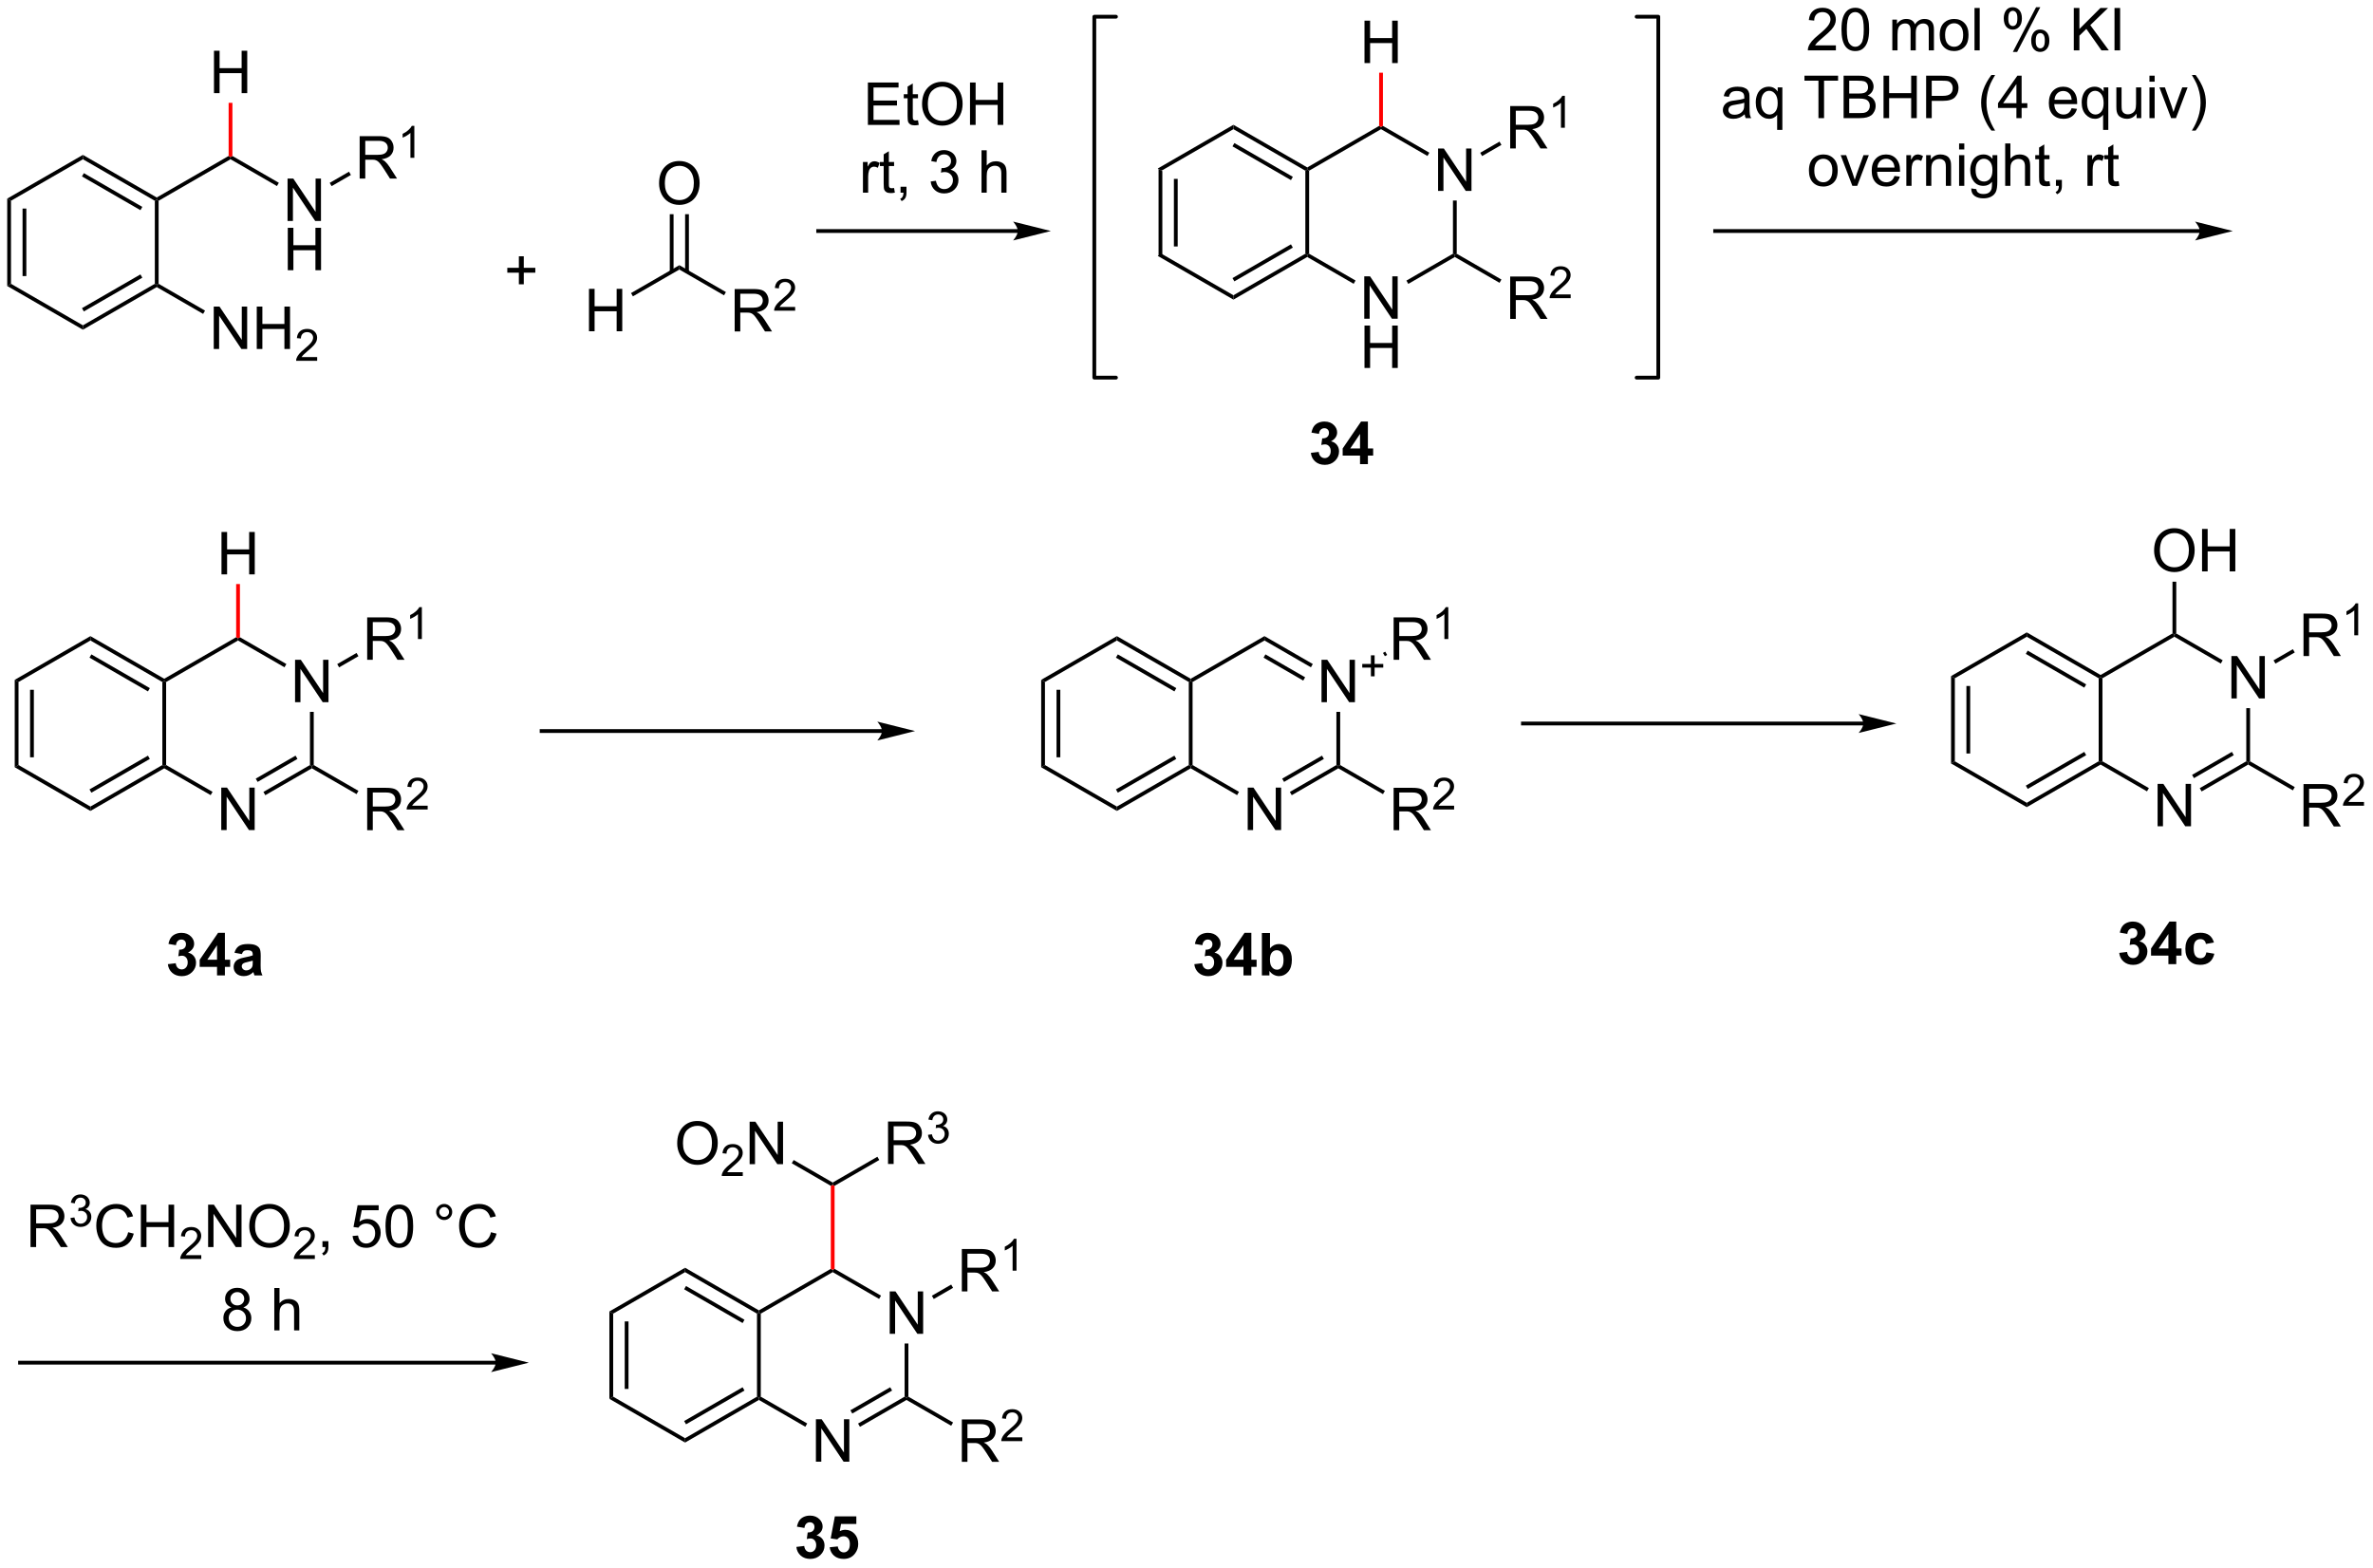 <?xml version="1.0" encoding="UTF-8"?>
<!DOCTYPE svg PUBLIC '-//W3C//DTD SVG 1.0//EN'
          'http://www.w3.org/TR/2001/REC-SVG-20010904/DTD/svg10.dtd'>
<svg stroke-dasharray="none" shape-rendering="auto" xmlns="http://www.w3.org/2000/svg" font-family="'Dialog'" text-rendering="auto" width="879" fill-opacity="1" color-interpolation="auto" color-rendering="auto" preserveAspectRatio="xMidYMid meet" font-size="12px" viewBox="0 0 879 581" fill="black" xmlns:xlink="http://www.w3.org/1999/xlink" stroke="black" image-rendering="auto" stroke-miterlimit="10" stroke-linecap="square" stroke-linejoin="miter" font-style="normal" stroke-width="1" height="581" stroke-dashoffset="0" font-weight="normal" stroke-opacity="1"
><!--Generated by the Batik Graphics2D SVG Generator--><defs id="genericDefs"
  /><g
  ><defs id="defs1"
    ><clipPath clipPathUnits="userSpaceOnUse" id="clipPath1"
      ><path d="M0.633 2.047 L329.997 2.047 L329.997 219.592 L0.633 219.592 L0.633 2.047 Z"
      /></clipPath
      ><clipPath clipPathUnits="userSpaceOnUse" id="clipPath2"
      ><path d="M96.282 128.131 L96.282 339.628 L416.488 339.628 L416.488 128.131 Z"
      /></clipPath
    ></defs
    ><g transform="scale(2.667,2.667) translate(-0.633,-2.047) matrix(1.029,0,0,1.029,-98.403,-129.749)"
    ><path d="M252.621 150.886 L253.131 151.18 L253.131 162.395 L252.621 162.689 ZM254.692 152.229 L254.692 161.346 L255.203 161.346 L255.203 152.229 Z" stroke="none" clip-path="url(#clipPath2)"
    /></g
    ><g transform="matrix(2.743,0,0,2.743,-264.094,-351.456)"
    ><path d="M252.621 162.689 L253.131 162.395 L262.843 168.002 L262.843 168.591 Z" stroke="none" clip-path="url(#clipPath2)"
    /></g
    ><g transform="matrix(2.743,0,0,2.743,-264.094,-351.456)"
    ><path d="M262.843 168.591 L262.843 168.002 L272.554 162.395 L272.81 162.542 L272.81 162.836 ZM262.97 166.125 L270.865 161.567 L270.61 161.125 L262.715 165.683 Z" stroke="none" clip-path="url(#clipPath2)"
    /></g
    ><g transform="matrix(2.743,0,0,2.743,-264.094,-351.456)"
    ><path d="M273.065 162.395 L272.81 162.542 L272.554 162.395 L272.554 151.18 L272.81 151.033 L273.065 151.18 Z" stroke="none" clip-path="url(#clipPath2)"
    /></g
    ><g transform="matrix(2.743,0,0,2.743,-264.094,-351.456)"
    ><path d="M272.81 150.739 L272.81 151.033 L272.554 151.18 L262.843 145.573 L262.843 144.984 ZM270.865 152.008 L262.97 147.45 L262.715 147.892 L270.61 152.45 Z" stroke="none" clip-path="url(#clipPath2)"
    /></g
    ><g transform="matrix(2.743,0,0,2.743,-264.094,-351.456)"
    ><path d="M262.843 144.984 L262.843 145.573 L253.131 151.18 L252.621 150.886 Z" stroke="none" clip-path="url(#clipPath2)"
    /></g
    ><g transform="matrix(2.743,0,0,2.743,-264.094,-351.456)"
    ><path d="M280.511 171.171 L280.511 165.445 L281.289 165.445 L284.297 169.939 L284.297 165.445 L285.024 165.445 L285.024 171.171 L284.245 171.171 L281.237 166.671 L281.237 171.171 L280.511 171.171 Z" stroke="none" clip-path="url(#clipPath2)"
    /></g
    ><g transform="matrix(2.743,0,0,2.743,-264.094,-351.456)"
    ><path d="M280.542 177.821 L280.542 172.095 L281.3 172.095 L281.3 174.446 L284.276 174.446 L284.276 172.095 L285.034 172.095 L285.034 177.821 L284.276 177.821 L284.276 175.121 L281.3 175.121 L281.3 177.821 L280.542 177.821 Z" stroke="none" clip-path="url(#clipPath2)"
    /></g
    ><g transform="matrix(2.743,0,0,2.743,-264.094,-351.456)"
    ><path d="M290.478 153.908 L290.478 148.182 L291.256 148.182 L294.264 152.676 L294.264 148.182 L294.99 148.182 L294.99 153.908 L294.212 153.908 L291.204 149.408 L291.204 153.908 L290.478 153.908 Z" stroke="none" clip-path="url(#clipPath2)"
    /></g
    ><g transform="matrix(2.743,0,0,2.743,-264.094,-351.456)"
    ><path d="M272.81 162.836 L272.81 162.542 L273.065 162.395 L279.334 166.014 L279.079 166.456 Z" stroke="none" clip-path="url(#clipPath2)"
    /></g
    ><g transform="matrix(2.743,0,0,2.743,-264.094,-351.456)"
    ><path d="M286.458 166.465 L286.203 166.023 L292.488 162.395 L292.743 162.542 L292.743 162.836 Z" stroke="none" clip-path="url(#clipPath2)"
    /></g
    ><g transform="matrix(2.743,0,0,2.743,-264.094,-351.456)"
    ><path d="M292.998 162.395 L292.743 162.542 L292.488 162.395 L292.488 155.212 L292.998 155.212 Z" stroke="none" clip-path="url(#clipPath2)"
    /></g
    ><g transform="matrix(2.743,0,0,2.743,-264.094,-351.456)"
    ><path d="M289.301 148.751 L289.046 149.193 L282.776 145.573 L282.776 145.279 L283.031 145.132 Z" stroke="none" clip-path="url(#clipPath2)"
    /></g
    ><g transform="matrix(2.743,0,0,2.743,-264.094,-351.456)"
    ><path d="M282.521 145.132 L282.776 145.279 L282.776 145.573 L273.065 151.18 L272.81 151.033 L272.81 150.739 Z" stroke="none" clip-path="url(#clipPath2)"
    /></g
    ><g transform="matrix(2.743,0,0,2.743,-264.094,-351.456)"
    ><path d="M97.254 154.948 L97.764 155.242 L97.764 166.456 L97.254 166.751 ZM99.325 156.291 L99.325 165.408 L99.836 165.408 L99.836 156.291 Z" stroke="none" clip-path="url(#clipPath2)"
    /></g
    ><g transform="matrix(2.743,0,0,2.743,-264.094,-351.456)"
    ><path d="M97.254 166.751 L97.764 166.456 L107.476 172.064 L107.476 172.653 Z" stroke="none" clip-path="url(#clipPath2)"
    /></g
    ><g transform="matrix(2.743,0,0,2.743,-264.094,-351.456)"
    ><path d="M107.476 172.653 L107.476 172.064 L117.188 166.456 L117.443 166.604 L117.443 166.898 ZM107.603 170.187 L115.499 165.629 L115.243 165.187 L107.348 169.745 Z" stroke="none" clip-path="url(#clipPath2)"
    /></g
    ><g transform="matrix(2.743,0,0,2.743,-264.094,-351.456)"
    ><path d="M117.698 166.456 L117.443 166.604 L117.188 166.456 L117.188 155.242 L117.443 155.095 L117.698 155.242 Z" stroke="none" clip-path="url(#clipPath2)"
    /></g
    ><g transform="matrix(2.743,0,0,2.743,-264.094,-351.456)"
    ><path d="M117.443 154.8 L117.443 155.095 L117.188 155.242 L107.476 149.635 L107.476 149.046 ZM115.499 156.07 L107.603 151.512 L107.348 151.954 L115.243 156.512 Z" stroke="none" clip-path="url(#clipPath2)"
    /></g
    ><g transform="matrix(2.743,0,0,2.743,-264.094,-351.456)"
    ><path d="M107.476 149.046 L107.476 149.635 L97.764 155.242 L97.254 154.948 Z" stroke="none" clip-path="url(#clipPath2)"
    /></g
    ><g transform="matrix(2.743,0,0,2.743,-264.094,-351.456)"
    ><path d="M125.144 175.258 L125.144 169.531 L125.922 169.531 L128.93 174.026 L128.93 169.531 L129.657 169.531 L129.657 175.258 L128.878 175.258 L125.87 170.758 L125.87 175.258 L125.144 175.258 ZM130.952 175.258 L130.952 169.531 L131.71 169.531 L131.71 171.883 L134.687 171.883 L134.687 169.531 L135.445 169.531 L135.445 175.258 L134.687 175.258 L134.687 172.558 L131.71 172.558 L131.71 175.258 L130.952 175.258 Z" stroke="none" clip-path="url(#clipPath2)"
    /></g
    ><g transform="matrix(2.743,0,0,2.743,-264.094,-351.456)"
    ><path d="M139.111 176.35 L139.111 176.858 L136.271 176.858 Q136.265 176.667 136.333 176.491 Q136.441 176.202 136.679 175.921 Q136.919 175.639 137.37 175.27 Q138.07 174.696 138.316 174.36 Q138.562 174.024 138.562 173.725 Q138.562 173.413 138.337 173.198 Q138.114 172.981 137.753 172.981 Q137.372 172.981 137.144 173.21 Q136.915 173.438 136.913 173.843 L136.37 173.788 Q136.427 173.18 136.79 172.864 Q137.154 172.546 137.765 172.546 Q138.384 172.546 138.743 172.889 Q139.105 173.231 139.105 173.737 Q139.105 173.995 138.999 174.245 Q138.894 174.493 138.648 174.768 Q138.404 175.044 137.835 175.524 Q137.361 175.923 137.226 176.065 Q137.091 176.208 137.003 176.35 L139.111 176.35 Z" stroke="none" clip-path="url(#clipPath2)"
    /></g
    ><g transform="matrix(2.743,0,0,2.743,-264.094,-351.456)"
    ><path d="M117.443 166.898 L117.443 166.604 L117.698 166.456 L123.967 170.076 L123.712 170.518 Z" stroke="none" clip-path="url(#clipPath2)"
    /></g
    ><g transform="matrix(2.743,0,0,2.743,-264.094,-351.456)"
    ><path d="M117.698 155.242 L117.443 155.095 L117.443 154.8 L127.154 149.193 L127.409 149.341 L127.409 149.635 Z" stroke="none" clip-path="url(#clipPath2)"
    /></g
    ><g transform="matrix(2.743,0,0,2.743,-264.094,-351.456)"
    ><path d="M135.111 157.97 L135.111 152.244 L135.889 152.244 L138.897 156.738 L138.897 152.244 L139.624 152.244 L139.624 157.97 L138.845 157.97 L135.837 153.47 L135.837 157.97 L135.111 157.97 Z" stroke="none" clip-path="url(#clipPath2)"
    /></g
    ><g transform="matrix(2.743,0,0,2.743,-264.094,-351.456)"
    ><path d="M135.142 164.62 L135.142 158.893 L135.9 158.893 L135.9 161.245 L138.876 161.245 L138.876 158.893 L139.634 158.893 L139.634 164.62 L138.876 164.62 L138.876 161.92 L135.9 161.92 L135.9 164.62 L135.142 164.62 Z" stroke="none" clip-path="url(#clipPath2)"
    /></g
    ><g transform="matrix(2.743,0,0,2.743,-264.094,-351.456)"
    ><path d="M127.409 149.635 L127.409 149.341 L127.665 149.193 L133.934 152.813 L133.679 153.255 Z" stroke="none" clip-path="url(#clipPath2)"
    /></g
    ><g transform="matrix(2.743,0,0,2.743,-264.094,-351.456)"
    ><path d="M125.175 140.707 L125.175 134.981 L125.933 134.981 L125.933 137.332 L128.909 137.332 L128.909 134.981 L129.667 134.981 L129.667 140.707 L128.909 140.707 L128.909 138.007 L125.933 138.007 L125.933 140.707 L125.175 140.707 Z" stroke="none" clip-path="url(#clipPath2)"
    /></g
    ><g fill="red" transform="matrix(2.743,0,0,2.743,-264.094,-351.456)" stroke="red"
    ><path d="M127.665 149.193 L127.409 149.341 L127.154 149.193 L127.154 142.011 L127.665 142.011 Z" stroke="none" clip-path="url(#clipPath2)"
    /></g
    ><g transform="matrix(2.743,0,0,2.743,-264.094,-351.456)"
    ><path d="M144.848 152.241 L144.848 146.514 L147.387 146.514 Q148.153 146.514 148.551 146.668 Q148.95 146.821 149.187 147.212 Q149.426 147.603 149.426 148.077 Q149.426 148.686 149.03 149.105 Q148.637 149.522 147.812 149.634 Q148.114 149.78 148.27 149.92 Q148.601 150.225 148.898 150.681 L149.895 152.241 L148.942 152.241 L148.184 151.048 Q147.851 150.532 147.635 150.259 Q147.421 149.986 147.252 149.876 Q147.083 149.767 146.905 149.725 Q146.778 149.696 146.484 149.696 L145.606 149.696 L145.606 152.241 L144.848 152.241 ZM145.606 149.04 L147.234 149.04 Q147.755 149.04 148.046 148.933 Q148.34 148.827 148.491 148.59 Q148.645 148.353 148.645 148.077 Q148.645 147.67 148.348 147.41 Q148.054 147.147 147.418 147.147 L145.606 147.147 L145.606 149.04 Z" stroke="none" clip-path="url(#clipPath2)"
    /></g
    ><g transform="matrix(2.743,0,0,2.743,-264.094,-351.456)"
    ><path d="M152.232 149.441 L151.704 149.441 L151.704 146.079 Q151.513 146.261 151.204 146.443 Q150.896 146.624 150.65 146.716 L150.65 146.206 Q151.091 145.997 151.421 145.702 Q151.753 145.405 151.892 145.128 L152.232 145.128 L152.232 149.441 Z" stroke="none" clip-path="url(#clipPath2)"
    /></g
    ><g transform="matrix(2.743,0,0,2.743,-264.094,-351.456)"
    ><path d="M141.058 153.264 L140.803 152.822 L143.411 151.316 L143.667 151.758 Z" stroke="none" clip-path="url(#clipPath2)"
    /></g
    ><g transform="matrix(2.743,0,0,2.743,-264.094,-351.456)"
    ><path d="M166.347 166.523 L166.347 164.953 L164.787 164.953 L164.787 164.296 L166.347 164.296 L166.347 162.739 L167.011 162.739 L167.011 164.296 L168.569 164.296 L168.569 164.953 L167.011 164.953 L167.011 166.523 L166.347 166.523 Z" stroke="none" clip-path="url(#clipPath2)"
    /></g
    ><g transform="matrix(2.743,0,0,2.743,-264.094,-351.456)"
    ><path d="M175.816 172.864 L175.816 167.137 L176.574 167.137 L176.574 169.489 L179.551 169.489 L179.551 167.137 L180.309 167.137 L180.309 172.864 L179.551 172.864 L179.551 170.163 L176.574 170.163 L176.574 172.864 L175.816 172.864 Z" stroke="none" clip-path="url(#clipPath2)"
    /></g
    ><g transform="matrix(2.743,0,0,2.743,-264.094,-351.456)"
    ><path d="M181.748 168.149 L181.493 167.707 L188.018 163.94 L188.018 164.529 Z" stroke="none" clip-path="url(#clipPath2)"
    /></g
    ><g transform="matrix(2.743,0,0,2.743,-264.094,-351.456)"
    ><path d="M195.49 172.889 L195.49 167.162 L198.029 167.162 Q198.794 167.162 199.193 167.316 Q199.591 167.469 199.828 167.86 Q200.068 168.251 200.068 168.725 Q200.068 169.334 199.672 169.753 Q199.279 170.17 198.453 170.282 Q198.755 170.428 198.912 170.568 Q199.242 170.873 199.539 171.329 L200.537 172.889 L199.583 172.889 L198.826 171.696 Q198.492 171.18 198.276 170.907 Q198.063 170.633 197.893 170.524 Q197.724 170.415 197.547 170.373 Q197.419 170.344 197.125 170.344 L196.248 170.344 L196.248 172.889 L195.49 172.889 ZM196.248 169.688 L197.875 169.688 Q198.396 169.688 198.688 169.581 Q198.982 169.475 199.133 169.238 Q199.287 169.001 199.287 168.725 Q199.287 168.318 198.99 168.058 Q198.695 167.795 198.06 167.795 L196.248 167.795 L196.248 169.688 Z" stroke="none" clip-path="url(#clipPath2)"
    /></g
    ><g transform="matrix(2.743,0,0,2.743,-264.094,-351.456)"
    ><path d="M203.658 169.581 L203.658 170.089 L200.819 170.089 Q200.813 169.897 200.881 169.721 Q200.988 169.432 201.227 169.151 Q201.467 168.87 201.918 168.501 Q202.617 167.927 202.863 167.59 Q203.11 167.255 203.11 166.956 Q203.11 166.643 202.885 166.428 Q202.662 166.212 202.301 166.212 Q201.92 166.212 201.692 166.44 Q201.463 166.669 201.461 167.073 L200.918 167.018 Q200.975 166.411 201.338 166.095 Q201.701 165.776 202.313 165.776 Q202.932 165.776 203.291 166.12 Q203.653 166.462 203.653 166.968 Q203.653 167.225 203.547 167.475 Q203.442 167.723 203.196 167.999 Q202.951 168.274 202.383 168.755 Q201.908 169.153 201.774 169.296 Q201.639 169.438 201.551 169.581 L203.658 169.581 Z" stroke="none" clip-path="url(#clipPath2)"
    /></g
    ><g transform="matrix(2.743,0,0,2.743,-264.094,-351.456)"
    ><path d="M188.018 164.529 L188.018 163.94 L194.308 167.571 L194.053 168.013 Z" stroke="none" clip-path="url(#clipPath2)"
    /></g
    ><g transform="matrix(2.743,0,0,2.743,-264.094,-351.456)"
    ><path d="M185.281 152.911 Q185.281 151.484 186.046 150.68 Q186.812 149.873 188.023 149.873 Q188.815 149.873 189.45 150.253 Q190.088 150.63 190.421 151.307 Q190.757 151.984 190.757 152.844 Q190.757 153.716 190.406 154.404 Q190.054 155.091 189.408 155.445 Q188.765 155.8 188.018 155.8 Q187.21 155.8 186.572 155.409 Q185.937 155.016 185.609 154.341 Q185.281 153.664 185.281 152.911 ZM186.062 152.922 Q186.062 153.958 186.617 154.555 Q187.174 155.149 188.015 155.149 Q188.869 155.149 189.421 154.547 Q189.976 153.945 189.976 152.841 Q189.976 152.141 189.739 151.62 Q189.502 151.099 189.046 150.813 Q188.593 150.524 188.025 150.524 Q187.221 150.524 186.64 151.078 Q186.062 151.63 186.062 152.922 Z" stroke="none" clip-path="url(#clipPath2)"
    /></g
    ><g transform="matrix(2.743,0,0,2.743,-264.094,-351.456)"
    ><path d="M189.309 164.832 L189.309 157.056 L188.798 157.056 L188.798 164.832 ZM187.237 164.832 L187.237 157.056 L186.727 157.056 L186.727 164.832 Z" stroke="none" clip-path="url(#clipPath2)"
    /></g
    ><g transform="matrix(2.743,0,0,2.743,-264.094,-351.456)"
    ><path d="M233.727 159.071 L206.766 159.071 L206.511 159.071 L206.511 159.581 L206.766 159.581 L233.727 159.581 L233.982 159.581 L233.982 159.071 L233.727 159.071 ZM238.191 159.326 L233.089 158.051 C233.089 158.051 233.727 158.768 233.727 159.326 C233.727 159.884 233.089 160.602 233.089 160.602 Z" stroke="none" clip-path="url(#clipPath2)"
    /></g
    ><g transform="matrix(2.743,0,0,2.743,-264.094,-351.456)"
    ><path d="M213.481 145 L213.481 139.274 L217.621 139.274 L217.621 139.948 L214.239 139.948 L214.239 141.703 L217.408 141.703 L217.408 142.375 L214.239 142.375 L214.239 144.323 L217.754 144.323 L217.754 145 L213.481 145 ZM220.246 144.37 L220.348 144.992 Q220.051 145.055 219.817 145.055 Q219.434 145.055 219.223 144.935 Q219.012 144.813 218.926 144.615 Q218.84 144.417 218.84 143.784 L218.84 141.399 L218.325 141.399 L218.325 140.852 L218.84 140.852 L218.84 139.823 L219.541 139.401 L219.541 140.852 L220.246 140.852 L220.246 141.399 L219.541 141.399 L219.541 143.823 Q219.541 144.125 219.577 144.211 Q219.614 144.297 219.697 144.349 Q219.783 144.399 219.939 144.399 Q220.056 144.399 220.246 144.37 ZM220.795 142.211 Q220.795 140.784 221.56 139.979 Q222.326 139.172 223.537 139.172 Q224.329 139.172 224.964 139.552 Q225.602 139.93 225.935 140.607 Q226.271 141.284 226.271 142.143 Q226.271 143.016 225.92 143.703 Q225.568 144.391 224.922 144.745 Q224.279 145.099 223.532 145.099 Q222.724 145.099 222.086 144.708 Q221.451 144.315 221.123 143.641 Q220.795 142.964 220.795 142.211 ZM221.576 142.221 Q221.576 143.258 222.131 143.854 Q222.688 144.448 223.529 144.448 Q224.383 144.448 224.935 143.846 Q225.49 143.245 225.49 142.141 Q225.49 141.44 225.253 140.919 Q225.016 140.399 224.56 140.112 Q224.107 139.823 223.54 139.823 Q222.735 139.823 222.154 140.378 Q221.576 140.93 221.576 142.221 ZM227.27 145 L227.27 139.274 L228.028 139.274 L228.028 141.625 L231.004 141.625 L231.004 139.274 L231.762 139.274 L231.762 145 L231.004 145 L231.004 142.3 L228.028 142.3 L228.028 145 L227.27 145 Z" stroke="none" clip-path="url(#clipPath2)"
    /></g
    ><g transform="matrix(2.743,0,0,2.743,-264.094,-351.456)"
    ><path d="M212.812 154.15 L212.812 150.002 L213.445 150.002 L213.445 150.629 Q213.687 150.189 213.891 150.048 Q214.096 149.908 214.344 149.908 Q214.698 149.908 215.065 150.135 L214.823 150.786 Q214.565 150.635 214.307 150.635 Q214.078 150.635 213.893 150.773 Q213.711 150.911 213.633 151.158 Q213.516 151.533 213.516 151.978 L213.516 154.15 L212.812 154.15 ZM217.018 153.52 L217.12 154.142 Q216.823 154.205 216.588 154.205 Q216.206 154.205 215.995 154.085 Q215.784 153.963 215.698 153.765 Q215.612 153.567 215.612 152.934 L215.612 150.548 L215.096 150.548 L215.096 150.002 L215.612 150.002 L215.612 148.973 L216.312 148.551 L216.312 150.002 L217.018 150.002 L217.018 150.548 L216.312 150.548 L216.312 152.973 Q216.312 153.275 216.349 153.361 Q216.385 153.447 216.469 153.499 Q216.554 153.548 216.711 153.548 Q216.828 153.548 217.018 153.52 ZM217.889 154.15 L217.889 153.348 L218.691 153.348 L218.691 154.15 Q218.691 154.593 218.535 154.864 Q218.379 155.135 218.038 155.283 L217.842 154.983 Q218.066 154.885 218.17 154.694 Q218.277 154.507 218.288 154.15 L217.889 154.15 ZM221.959 152.637 L222.663 152.543 Q222.785 153.142 223.074 153.405 Q223.366 153.668 223.785 153.668 Q224.28 153.668 224.621 153.325 Q224.965 152.981 224.965 152.473 Q224.965 151.989 224.647 151.676 Q224.332 151.361 223.842 151.361 Q223.644 151.361 223.347 151.439 L223.426 150.822 Q223.496 150.83 223.538 150.83 Q223.988 150.83 224.347 150.595 Q224.707 150.361 224.707 149.871 Q224.707 149.486 224.444 149.233 Q224.183 148.978 223.769 148.978 Q223.358 148.978 223.084 149.236 Q222.811 149.494 222.733 150.01 L222.03 149.885 Q222.16 149.176 222.616 148.788 Q223.074 148.4 223.754 148.4 Q224.222 148.4 224.616 148.601 Q225.012 148.801 225.22 149.15 Q225.428 149.496 225.428 149.887 Q225.428 150.26 225.228 150.564 Q225.03 150.869 224.639 151.048 Q225.147 151.166 225.428 151.536 Q225.709 151.903 225.709 152.457 Q225.709 153.207 225.163 153.731 Q224.616 154.252 223.78 154.252 Q223.027 154.252 222.527 153.804 Q222.03 153.353 221.959 152.637 ZM228.824 154.15 L228.824 148.423 L229.527 148.423 L229.527 150.478 Q230.019 149.908 230.769 149.908 Q231.23 149.908 231.569 150.09 Q231.91 150.27 232.056 150.59 Q232.202 150.911 232.202 151.52 L232.202 154.15 L231.499 154.15 L231.499 151.52 Q231.499 150.994 231.269 150.754 Q231.043 150.512 230.624 150.512 Q230.311 150.512 230.035 150.676 Q229.762 150.838 229.644 151.116 Q229.527 151.392 229.527 151.879 L229.527 154.15 L228.824 154.15 Z" stroke="none" clip-path="url(#clipPath2)"
    /></g
    ><g transform="matrix(2.743,0,0,2.743,-264.094,-351.456)"
    ><path d="M300.215 171.196 L300.215 165.47 L302.754 165.47 Q303.52 165.47 303.918 165.623 Q304.317 165.777 304.554 166.168 Q304.793 166.558 304.793 167.032 Q304.793 167.642 304.397 168.061 Q304.004 168.477 303.179 168.589 Q303.481 168.735 303.637 168.876 Q303.968 169.181 304.265 169.636 L305.262 171.196 L304.309 171.196 L303.551 170.004 Q303.218 169.488 303.002 169.214 Q302.788 168.941 302.619 168.832 Q302.45 168.722 302.272 168.681 Q302.145 168.652 301.851 168.652 L300.973 168.652 L300.973 171.196 L300.215 171.196 ZM300.973 167.996 L302.601 167.996 Q303.121 167.996 303.413 167.889 Q303.707 167.782 303.858 167.545 Q304.012 167.308 304.012 167.032 Q304.012 166.626 303.715 166.365 Q303.421 166.102 302.785 166.102 L300.973 166.102 L300.973 167.996 Z" stroke="none" clip-path="url(#clipPath2)"
    /></g
    ><g transform="matrix(2.743,0,0,2.743,-264.094,-351.456)"
    ><path d="M308.384 167.888 L308.384 168.396 L305.544 168.396 Q305.538 168.205 305.606 168.029 Q305.714 167.74 305.952 167.459 Q306.192 167.177 306.644 166.808 Q307.343 166.234 307.589 165.898 Q307.835 165.562 307.835 165.263 Q307.835 164.951 307.61 164.736 Q307.388 164.519 307.026 164.519 Q306.645 164.519 306.417 164.748 Q306.188 164.976 306.186 165.381 L305.644 165.326 Q305.7 164.719 306.063 164.402 Q306.427 164.084 307.038 164.084 Q307.657 164.084 308.017 164.427 Q308.378 164.769 308.378 165.275 Q308.378 165.533 308.272 165.783 Q308.167 166.031 307.921 166.306 Q307.677 166.582 307.108 167.062 Q306.634 167.461 306.499 167.603 Q306.364 167.746 306.276 167.888 L308.384 167.888 Z" stroke="none" clip-path="url(#clipPath2)"
    /></g
    ><g transform="matrix(2.743,0,0,2.743,-264.094,-351.456)"
    ><path d="M292.743 162.836 L292.743 162.542 L292.998 162.395 L299.034 165.879 L298.778 166.321 Z" stroke="none" clip-path="url(#clipPath2)"
    /></g
    ><g transform="matrix(2.743,0,0,2.743,-264.094,-351.456)"
    ><path d="M300.215 148.179 L300.215 142.452 L302.754 142.452 Q303.52 142.452 303.918 142.606 Q304.317 142.76 304.554 143.15 Q304.793 143.541 304.793 144.015 Q304.793 144.624 304.397 145.043 Q304.004 145.46 303.179 145.572 Q303.481 145.718 303.637 145.858 Q303.968 146.163 304.265 146.619 L305.262 148.179 L304.309 148.179 L303.551 146.986 Q303.218 146.47 303.002 146.197 Q302.788 145.924 302.619 145.814 Q302.45 145.705 302.272 145.663 Q302.145 145.635 301.851 145.635 L300.973 145.635 L300.973 148.179 L300.215 148.179 ZM300.973 144.978 L302.601 144.978 Q303.121 144.978 303.413 144.871 Q303.707 144.765 303.858 144.528 Q304.012 144.291 304.012 144.015 Q304.012 143.608 303.715 143.348 Q303.421 143.085 302.785 143.085 L300.973 143.085 L300.973 144.978 Z" stroke="none" clip-path="url(#clipPath2)"
    /></g
    ><g transform="matrix(2.743,0,0,2.743,-264.094,-351.456)"
    ><path d="M307.599 145.379 L307.071 145.379 L307.071 142.018 Q306.88 142.199 306.571 142.381 Q306.263 142.562 306.017 142.654 L306.017 142.144 Q306.458 141.935 306.788 141.641 Q307.12 141.344 307.259 141.066 L307.599 141.066 L307.599 145.379 Z" stroke="none" clip-path="url(#clipPath2)"
    /></g
    ><g transform="matrix(2.743,0,0,2.743,-264.094,-351.456)"
    ><path d="M296.425 149.202 L296.17 148.76 L298.778 147.254 L299.034 147.696 Z" stroke="none" clip-path="url(#clipPath2)"
    /></g
    ><g transform="matrix(2.743,0,0,2.743,-264.094,-351.456)"
    ><path d="M280.542 136.645 L280.542 130.919 L281.3 130.919 L281.3 133.27 L284.276 133.27 L284.276 130.919 L285.034 130.919 L285.034 136.645 L284.276 136.645 L284.276 133.945 L281.3 133.945 L281.3 136.645 L280.542 136.645 Z" stroke="none" clip-path="url(#clipPath2)"
    /></g
    ><g fill="red" transform="matrix(2.743,0,0,2.743,-264.094,-351.456)" stroke="red"
    ><path d="M283.031 145.132 L282.776 145.279 L282.521 145.132 L282.521 137.949 L283.031 137.949 Z" stroke="none" clip-path="url(#clipPath2)"
    /></g
    ><g stroke-width="0.51" transform="matrix(2.743,0,0,2.743,-264.094,-351.456)" stroke-linejoin="round" stroke-linecap="round"
    ><path fill="none" d="M317.292 179.128 L320.217 179.128 L320.217 130.385 L317.292 130.385" clip-path="url(#clipPath2)"
    /></g
    ><g stroke-width="0.51" transform="matrix(2.743,0,0,2.743,-264.094,-351.456)" stroke-linejoin="round" stroke-linecap="round"
    ><path fill="none" d="M246.981 130.385 L244.056 130.385 L244.056 179.128 L246.981 179.128" clip-path="url(#clipPath2)"
    /></g
    ><g transform="matrix(2.743,0,0,2.743,-264.094,-351.456)"
    ><path d="M163.229 311.899 L98.985 311.899 L98.73 311.899 L98.73 312.409 L98.985 312.409 L163.229 312.409 L163.484 312.409 L163.484 311.899 L163.229 311.899 ZM167.694 312.154 L162.591 310.879 C162.591 310.879 163.229 311.596 163.229 312.154 C163.229 312.712 162.591 313.43 162.591 313.43 Z" stroke="none" clip-path="url(#clipPath2)"
    /></g
    ><g transform="matrix(2.743,0,0,2.743,-264.094,-351.456)"
    ><path d="M178.571 305.237 L179.082 305.532 L179.082 316.746 L178.571 317.041 ZM180.643 306.581 L180.643 315.697 L181.153 315.697 L181.153 306.581 Z" stroke="none" clip-path="url(#clipPath2)"
    /></g
    ><g transform="matrix(2.743,0,0,2.743,-264.094,-351.456)"
    ><path d="M178.571 317.041 L179.082 316.746 L188.793 322.353 L188.793 322.942 Z" stroke="none" clip-path="url(#clipPath2)"
    /></g
    ><g transform="matrix(2.743,0,0,2.743,-264.094,-351.456)"
    ><path d="M188.793 322.942 L188.793 322.353 L198.505 316.746 L198.76 316.893 L198.76 317.188 ZM188.921 320.476 L196.816 315.918 L196.561 315.476 L188.666 320.035 Z" stroke="none" clip-path="url(#clipPath2)"
    /></g
    ><g transform="matrix(2.743,0,0,2.743,-264.094,-351.456)"
    ><path d="M199.015 316.746 L198.76 316.893 L198.505 316.746 L198.505 305.532 L198.76 305.385 L199.015 305.532 Z" stroke="none" clip-path="url(#clipPath2)"
    /></g
    ><g transform="matrix(2.743,0,0,2.743,-264.094,-351.456)"
    ><path d="M198.76 305.09 L198.76 305.385 L198.505 305.532 L188.793 299.925 L188.793 299.336 ZM196.816 306.36 L188.921 301.801 L188.666 302.243 L196.561 306.802 Z" stroke="none" clip-path="url(#clipPath2)"
    /></g
    ><g transform="matrix(2.743,0,0,2.743,-264.094,-351.456)"
    ><path d="M188.793 299.336 L188.793 299.925 L179.082 305.532 L178.571 305.237 Z" stroke="none" clip-path="url(#clipPath2)"
    /></g
    ><g transform="matrix(2.743,0,0,2.743,-264.094,-351.456)"
    ><path d="M206.461 325.523 L206.461 319.796 L207.24 319.796 L210.248 324.291 L210.248 319.796 L210.974 319.796 L210.974 325.523 L210.196 325.523 L207.188 321.023 L207.188 325.523 L206.461 325.523 Z" stroke="none" clip-path="url(#clipPath2)"
    /></g
    ><g transform="matrix(2.743,0,0,2.743,-264.094,-351.456)"
    ><path d="M216.428 308.26 L216.428 302.533 L217.207 302.533 L220.214 307.028 L220.214 302.533 L220.941 302.533 L220.941 308.26 L220.162 308.26 L217.155 303.76 L217.155 308.26 L216.428 308.26 Z" stroke="none" clip-path="url(#clipPath2)"
    /></g
    ><g transform="matrix(2.743,0,0,2.743,-264.094,-351.456)"
    ><path d="M198.76 317.188 L198.76 316.893 L199.015 316.746 L205.285 320.366 L205.03 320.808 Z" stroke="none" clip-path="url(#clipPath2)"
    /></g
    ><g transform="matrix(2.743,0,0,2.743,-264.094,-351.456)"
    ><path d="M212.408 320.817 L212.153 320.375 L218.439 316.746 L218.694 316.893 L218.694 317.188 ZM211.373 319.023 L216.75 315.918 L216.494 315.476 L211.117 318.581 Z" stroke="none" clip-path="url(#clipPath2)"
    /></g
    ><g transform="matrix(2.743,0,0,2.743,-264.094,-351.456)"
    ><path d="M218.949 316.746 L218.694 316.893 L218.439 316.746 L218.439 309.564 L218.949 309.564 Z" stroke="none" clip-path="url(#clipPath2)"
    /></g
    ><g transform="matrix(2.743,0,0,2.743,-264.094,-351.456)"
    ><path d="M215.252 303.103 L214.996 303.545 L208.727 299.925 L208.727 299.63 L208.982 299.483 Z" stroke="none" clip-path="url(#clipPath2)"
    /></g
    ><g transform="matrix(2.743,0,0,2.743,-264.094,-351.456)"
    ><path d="M208.472 299.483 L208.727 299.63 L208.727 299.925 L199.015 305.532 L198.76 305.385 L198.76 305.09 Z" stroke="none" clip-path="url(#clipPath2)"
    /></g
    ><g transform="matrix(2.743,0,0,2.743,-264.094,-351.456)"
    ><path d="M226.166 325.548 L226.166 319.821 L228.705 319.821 Q229.47 319.821 229.869 319.975 Q230.267 320.128 230.504 320.519 Q230.744 320.91 230.744 321.384 Q230.744 321.993 230.348 322.412 Q229.955 322.829 229.129 322.941 Q229.431 323.087 229.588 323.227 Q229.918 323.532 230.215 323.988 L231.213 325.548 L230.259 325.548 L229.501 324.355 Q229.168 323.839 228.952 323.566 Q228.738 323.292 228.569 323.183 Q228.4 323.074 228.223 323.032 Q228.095 323.003 227.801 323.003 L226.923 323.003 L226.923 325.548 L226.166 325.548 ZM226.923 322.347 L228.551 322.347 Q229.072 322.347 229.363 322.24 Q229.658 322.134 229.809 321.897 Q229.963 321.66 229.963 321.384 Q229.963 320.977 229.666 320.717 Q229.371 320.454 228.736 320.454 L226.923 320.454 L226.923 322.347 Z" stroke="none" clip-path="url(#clipPath2)"
    /></g
    ><g transform="matrix(2.743,0,0,2.743,-264.094,-351.456)"
    ><path d="M234.334 322.24 L234.334 322.748 L231.494 322.748 Q231.488 322.556 231.557 322.38 Q231.664 322.091 231.903 321.81 Q232.143 321.529 232.594 321.16 Q233.293 320.586 233.539 320.25 Q233.785 319.914 233.785 319.615 Q233.785 319.302 233.561 319.088 Q233.338 318.871 232.977 318.871 Q232.596 318.871 232.367 319.099 Q232.139 319.328 232.137 319.732 L231.594 319.677 Q231.651 319.07 232.014 318.754 Q232.377 318.435 232.988 318.435 Q233.608 318.435 233.967 318.779 Q234.328 319.121 234.328 319.627 Q234.328 319.884 234.223 320.134 Q234.117 320.382 233.871 320.658 Q233.627 320.933 233.059 321.414 Q232.584 321.812 232.449 321.955 Q232.315 322.097 232.227 322.24 L234.334 322.24 Z" stroke="none" clip-path="url(#clipPath2)"
    /></g
    ><g transform="matrix(2.743,0,0,2.743,-264.094,-351.456)"
    ><path d="M218.694 317.188 L218.694 316.893 L218.949 316.746 L224.984 320.231 L224.729 320.672 Z" stroke="none" clip-path="url(#clipPath2)"
    /></g
    ><g transform="matrix(2.743,0,0,2.743,-264.094,-351.456)"
    ><path d="M226.166 302.53 L226.166 296.804 L228.705 296.804 Q229.47 296.804 229.869 296.957 Q230.267 297.111 230.504 297.502 Q230.744 297.892 230.744 298.366 Q230.744 298.976 230.348 299.395 Q229.955 299.812 229.129 299.923 Q229.431 300.069 229.588 300.21 Q229.918 300.515 230.215 300.97 L231.213 302.53 L230.259 302.53 L229.501 301.338 Q229.168 300.822 228.952 300.548 Q228.738 300.275 228.569 300.166 Q228.4 300.056 228.223 300.015 Q228.095 299.986 227.801 299.986 L226.923 299.986 L226.923 302.53 L226.166 302.53 ZM226.923 299.33 L228.551 299.33 Q229.072 299.33 229.363 299.223 Q229.658 299.116 229.809 298.879 Q229.963 298.642 229.963 298.366 Q229.963 297.96 229.666 297.7 Q229.371 297.437 228.736 297.437 L226.923 297.437 L226.923 299.33 Z" stroke="none" clip-path="url(#clipPath2)"
    /></g
    ><g transform="matrix(2.743,0,0,2.743,-264.094,-351.456)"
    ><path d="M233.549 299.73 L233.022 299.73 L233.022 296.369 Q232.83 296.551 232.522 296.732 Q232.213 296.914 231.967 297.006 L231.967 296.496 Q232.408 296.287 232.738 295.992 Q233.071 295.695 233.209 295.418 L233.549 295.418 L233.549 299.73 Z" stroke="none" clip-path="url(#clipPath2)"
    /></g
    ><g transform="matrix(2.743,0,0,2.743,-264.094,-351.456)"
    ><path d="M222.375 303.554 L222.12 303.112 L224.729 301.606 L224.984 302.048 Z" stroke="none" clip-path="url(#clipPath2)"
    /></g
    ><g fill="red" transform="matrix(2.743,0,0,2.743,-264.094,-351.456)" stroke="red"
    ><path d="M208.982 299.483 L208.727 299.63 L208.472 299.483 L208.472 288.269 L208.727 288.122 L208.982 288.269 Z" stroke="none" clip-path="url(#clipPath2)"
    /></g
    ><g transform="matrix(2.743,0,0,2.743,-264.094,-351.456)"
    ><path d="M216.199 285.317 L216.199 279.591 L218.738 279.591 Q219.504 279.591 219.902 279.744 Q220.3 279.898 220.537 280.289 Q220.777 280.679 220.777 281.153 Q220.777 281.763 220.381 282.182 Q219.988 282.599 219.162 282.711 Q219.464 282.856 219.621 282.997 Q219.951 283.302 220.248 283.757 L221.246 285.317 L220.293 285.317 L219.535 284.125 Q219.201 283.609 218.985 283.336 Q218.772 283.062 218.602 282.953 Q218.433 282.843 218.256 282.802 Q218.129 282.773 217.834 282.773 L216.957 282.773 L216.957 285.317 L216.199 285.317 ZM216.957 282.117 L218.584 282.117 Q219.105 282.117 219.397 282.01 Q219.691 281.903 219.842 281.666 Q219.996 281.429 219.996 281.153 Q219.996 280.747 219.699 280.487 Q219.405 280.224 218.769 280.224 L216.957 280.224 L216.957 282.117 Z" stroke="none" clip-path="url(#clipPath2)"
    /></g
    ><g transform="matrix(2.743,0,0,2.743,-264.094,-351.456)"
    ><path d="M221.598 281.382 L222.125 281.312 Q222.217 281.761 222.434 281.959 Q222.653 282.156 222.967 282.156 Q223.338 282.156 223.594 281.898 Q223.852 281.64 223.852 281.26 Q223.852 280.896 223.613 280.662 Q223.377 280.425 223.01 280.425 Q222.862 280.425 222.639 280.484 L222.697 280.021 Q222.75 280.027 222.781 280.027 Q223.119 280.027 223.389 279.851 Q223.658 279.675 223.658 279.308 Q223.658 279.019 223.461 278.83 Q223.266 278.638 222.955 278.638 Q222.647 278.638 222.442 278.832 Q222.237 279.025 222.178 279.412 L221.651 279.318 Q221.748 278.787 222.09 278.496 Q222.434 278.205 222.944 278.205 Q223.295 278.205 223.59 278.355 Q223.887 278.506 224.043 278.767 Q224.199 279.027 224.199 279.32 Q224.199 279.599 224.049 279.828 Q223.901 280.056 223.608 280.191 Q223.988 280.279 224.199 280.556 Q224.41 280.832 224.41 281.248 Q224.41 281.81 224 282.203 Q223.59 282.594 222.963 282.594 Q222.399 282.594 222.024 282.257 Q221.651 281.92 221.598 281.382 Z" stroke="none" clip-path="url(#clipPath2)"
    /></g
    ><g transform="matrix(2.743,0,0,2.743,-264.094,-351.456)"
    ><path d="M208.982 288.269 L208.727 288.122 L208.727 287.827 L214.762 284.343 L215.017 284.784 Z" stroke="none" clip-path="url(#clipPath2)"
    /></g
    ><g transform="matrix(2.743,0,0,2.743,-264.094,-351.456)"
    ><path d="M187.729 282.553 Q187.729 281.126 188.495 280.321 Q189.26 279.514 190.471 279.514 Q191.263 279.514 191.898 279.894 Q192.536 280.272 192.87 280.949 Q193.206 281.626 193.206 282.486 Q193.206 283.358 192.854 284.045 Q192.502 284.733 191.857 285.087 Q191.213 285.441 190.466 285.441 Q189.659 285.441 189.021 285.051 Q188.385 284.657 188.057 283.983 Q187.729 283.306 187.729 282.553 ZM188.51 282.564 Q188.51 283.6 189.065 284.196 Q189.622 284.79 190.463 284.79 Q191.318 284.79 191.87 284.189 Q192.424 283.587 192.424 282.483 Q192.424 281.782 192.187 281.262 Q191.95 280.741 191.495 280.454 Q191.042 280.165 190.474 280.165 Q189.669 280.165 189.088 280.72 Q188.51 281.272 188.51 282.564 Z" stroke="none" clip-path="url(#clipPath2)"
    /></g
    ><g transform="matrix(2.743,0,0,2.743,-264.094,-351.456)"
    ><path d="M196.585 286.435 L196.585 286.942 L193.745 286.942 Q193.739 286.751 193.808 286.575 Q193.915 286.286 194.154 286.005 Q194.394 285.724 194.845 285.354 Q195.544 284.78 195.79 284.444 Q196.036 284.108 196.036 283.81 Q196.036 283.497 195.812 283.282 Q195.589 283.065 195.228 283.065 Q194.847 283.065 194.618 283.294 Q194.39 283.522 194.388 283.927 L193.845 283.872 Q193.902 283.265 194.265 282.948 Q194.628 282.63 195.239 282.63 Q195.859 282.63 196.218 282.974 Q196.579 283.315 196.579 283.821 Q196.579 284.079 196.474 284.329 Q196.368 284.577 196.122 284.852 Q195.878 285.128 195.31 285.608 Q194.835 286.007 194.7 286.149 Q194.566 286.292 194.478 286.435 L196.585 286.435 Z" stroke="none" clip-path="url(#clipPath2)"
    /></g
    ><g transform="matrix(2.743,0,0,2.743,-264.094,-351.456)"
    ><path d="M197.51 285.342 L197.51 279.616 L198.289 279.616 L201.296 284.111 L201.296 279.616 L202.023 279.616 L202.023 285.342 L201.244 285.342 L198.237 280.842 L198.237 285.342 L197.51 285.342 Z" stroke="none" clip-path="url(#clipPath2)"
    /></g
    ><g transform="matrix(2.743,0,0,2.743,-264.094,-351.456)"
    ><path d="M208.727 287.827 L208.727 288.122 L208.472 288.269 L203.202 285.226 L203.457 284.785 Z" stroke="none" clip-path="url(#clipPath2)"
    /></g
    ><g transform="matrix(2.743,0,0,2.743,-264.094,-351.456)"
    ><path d="M273.3 189.285 L274.362 189.157 Q274.411 189.564 274.633 189.78 Q274.857 189.993 275.175 189.993 Q275.513 189.993 275.745 189.736 Q275.979 189.478 275.979 189.04 Q275.979 188.626 275.755 188.384 Q275.534 188.142 275.214 188.142 Q275.003 188.142 274.708 188.222 L274.831 187.329 Q275.276 187.34 275.51 187.137 Q275.745 186.931 275.745 186.59 Q275.745 186.301 275.573 186.129 Q275.401 185.957 275.115 185.957 Q274.833 185.957 274.633 186.152 Q274.435 186.347 274.393 186.722 L273.38 186.551 Q273.487 186.032 273.698 185.722 Q273.911 185.41 274.292 185.233 Q274.675 185.056 275.146 185.056 Q275.956 185.056 276.443 185.571 Q276.846 185.993 276.846 186.525 Q276.846 187.277 276.021 187.728 Q276.513 187.832 276.807 188.199 Q277.104 188.566 277.104 189.087 Q277.104 189.84 276.552 190.374 Q276.003 190.905 275.182 190.905 Q274.404 190.905 273.891 190.457 Q273.38 190.009 273.3 189.285 ZM279.939 190.806 L279.939 189.652 L277.595 189.652 L277.595 188.691 L280.079 185.056 L281.001 185.056 L281.001 188.689 L281.712 188.689 L281.712 189.652 L281.001 189.652 L281.001 190.806 L279.939 190.806 ZM279.939 188.689 L279.939 186.73 L278.624 188.689 L279.939 188.689 Z" stroke="none" clip-path="url(#clipPath2)"
    /></g
    ><g transform="matrix(2.743,0,0,2.743,-264.094,-351.456)"
    ><path d="M203.82 337.036 L204.882 336.908 Q204.932 337.315 205.153 337.531 Q205.377 337.744 205.695 337.744 Q206.033 337.744 206.265 337.486 Q206.499 337.229 206.499 336.791 Q206.499 336.377 206.275 336.135 Q206.054 335.893 205.734 335.893 Q205.523 335.893 205.228 335.973 L205.351 335.08 Q205.796 335.091 206.03 334.887 Q206.265 334.682 206.265 334.341 Q206.265 334.051 206.093 333.88 Q205.921 333.708 205.635 333.708 Q205.353 333.708 205.153 333.903 Q204.955 334.098 204.913 334.473 L203.9 334.301 Q204.007 333.783 204.218 333.473 Q204.432 333.161 204.812 332.984 Q205.195 332.807 205.666 332.807 Q206.476 332.807 206.963 333.322 Q207.367 333.744 207.367 334.276 Q207.367 335.028 206.541 335.479 Q207.033 335.583 207.327 335.95 Q207.624 336.317 207.624 336.838 Q207.624 337.591 207.072 338.124 Q206.523 338.656 205.702 338.656 Q204.924 338.656 204.411 338.208 Q203.9 337.76 203.82 337.036 ZM208.323 337.083 L209.417 336.971 Q209.464 337.341 209.693 337.559 Q209.925 337.776 210.225 337.776 Q210.568 337.776 210.805 337.497 Q211.045 337.216 211.045 336.653 Q211.045 336.127 210.808 335.864 Q210.573 335.598 210.193 335.598 Q209.722 335.598 209.347 336.018 L208.456 335.887 L209.019 332.908 L211.92 332.908 L211.92 333.934 L209.85 333.934 L209.678 334.908 Q210.045 334.723 210.428 334.723 Q211.159 334.723 211.667 335.255 Q212.175 335.786 212.175 336.635 Q212.175 337.341 211.764 337.895 Q211.206 338.656 210.214 338.656 Q209.42 338.656 208.92 338.229 Q208.42 337.801 208.323 337.083 Z" stroke="none" clip-path="url(#clipPath2)"
    /></g
    ><g transform="matrix(2.743,0,0,2.743,-264.094,-351.456)"
    ><path d="M393.337 159.071 L327.895 159.071 L327.639 159.071 L327.639 159.581 L327.895 159.581 L393.337 159.581 L393.592 159.581 L393.592 159.071 L393.337 159.071 ZM397.802 159.326 L392.7 158.051 C392.7 158.051 393.337 158.768 393.337 159.326 C393.337 159.884 392.7 160.602 392.7 160.602 Z" stroke="none" clip-path="url(#clipPath2)"
    /></g
    ><g transform="matrix(2.743,0,0,2.743,-264.094,-351.456)"
    ><path d="M344.199 134.252 L344.199 134.929 L340.413 134.929 Q340.405 134.674 340.496 134.439 Q340.639 134.054 340.957 133.679 Q341.277 133.304 341.879 132.812 Q342.811 132.046 343.139 131.598 Q343.467 131.15 343.467 130.752 Q343.467 130.335 343.168 130.049 Q342.871 129.76 342.389 129.76 Q341.882 129.76 341.577 130.064 Q341.272 130.369 341.27 130.908 L340.546 130.835 Q340.621 130.025 341.106 129.603 Q341.59 129.179 342.405 129.179 Q343.231 129.179 343.71 129.637 Q344.191 130.093 344.191 130.768 Q344.191 131.111 344.051 131.445 Q343.91 131.775 343.582 132.143 Q343.257 132.51 342.499 133.15 Q341.866 133.682 341.686 133.872 Q341.507 134.062 341.389 134.252 L344.199 134.252 ZM344.953 132.103 Q344.953 131.088 345.161 130.471 Q345.37 129.851 345.781 129.515 Q346.195 129.179 346.82 129.179 Q347.281 129.179 347.628 129.364 Q347.977 129.549 348.203 129.9 Q348.43 130.249 348.557 130.752 Q348.688 131.252 348.688 132.103 Q348.688 133.111 348.479 133.731 Q348.274 134.351 347.859 134.689 Q347.448 135.028 346.82 135.028 Q345.992 135.028 345.518 134.432 Q344.953 133.718 344.953 132.103 ZM345.675 132.103 Q345.675 133.515 346.005 133.981 Q346.336 134.447 346.82 134.447 Q347.305 134.447 347.633 133.978 Q347.964 133.51 347.964 132.103 Q347.964 130.689 347.633 130.226 Q347.305 129.76 346.812 129.76 Q346.328 129.76 346.039 130.171 Q345.675 130.695 345.675 132.103 ZM351.82 134.929 L351.82 130.781 L352.448 130.781 L352.448 131.361 Q352.643 131.057 352.966 130.872 Q353.292 130.687 353.706 130.687 Q354.167 130.687 354.461 130.88 Q354.758 131.07 354.878 131.413 Q355.37 130.687 356.159 130.687 Q356.776 130.687 357.107 131.028 Q357.44 131.369 357.44 132.08 L357.44 134.929 L356.742 134.929 L356.742 132.314 Q356.742 131.893 356.672 131.708 Q356.604 131.523 356.425 131.411 Q356.245 131.296 356.003 131.296 Q355.565 131.296 355.276 131.588 Q354.987 131.877 354.987 132.518 L354.987 134.929 L354.284 134.929 L354.284 132.234 Q354.284 131.765 354.112 131.531 Q353.94 131.296 353.55 131.296 Q353.253 131.296 353 131.452 Q352.75 131.609 352.635 131.911 Q352.524 132.21 352.524 132.775 L352.524 134.929 L351.82 134.929 ZM358.221 132.853 Q358.221 131.702 358.862 131.148 Q359.399 130.687 360.167 130.687 Q361.024 130.687 361.565 131.247 Q362.109 131.807 362.109 132.796 Q362.109 133.596 361.867 134.057 Q361.628 134.515 361.169 134.77 Q360.711 135.023 360.167 135.023 Q359.297 135.023 358.758 134.465 Q358.221 133.906 358.221 132.853 ZM358.945 132.853 Q358.945 133.65 359.292 134.049 Q359.641 134.445 360.167 134.445 Q360.69 134.445 361.036 134.046 Q361.385 133.648 361.385 132.83 Q361.385 132.062 361.036 131.666 Q360.688 131.268 360.167 131.268 Q359.641 131.268 359.292 131.663 Q358.945 132.057 358.945 132.853 ZM362.918 134.929 L362.918 129.202 L363.621 129.202 L363.621 134.929 L362.918 134.929 ZM366.871 130.577 Q366.871 129.963 367.178 129.533 Q367.488 129.103 368.074 129.103 Q368.613 129.103 368.965 129.489 Q369.319 129.874 369.319 130.619 Q369.319 131.346 368.962 131.739 Q368.606 132.132 368.082 132.132 Q367.561 132.132 367.215 131.747 Q366.871 131.359 366.871 130.577 ZM368.092 129.588 Q367.832 129.588 367.658 129.814 Q367.483 130.041 367.483 130.648 Q367.483 131.197 367.658 131.424 Q367.835 131.648 368.092 131.648 Q368.358 131.648 368.533 131.421 Q368.707 131.195 368.707 130.593 Q368.707 130.038 368.53 129.814 Q368.356 129.588 368.092 129.588 ZM368.098 135.14 L371.231 129.103 L371.801 129.103 L368.678 135.14 L368.098 135.14 ZM370.574 133.585 Q370.574 132.968 370.882 132.541 Q371.191 132.111 371.78 132.111 Q372.319 132.111 372.673 132.497 Q373.027 132.882 373.027 133.627 Q373.027 134.353 372.668 134.747 Q372.311 135.14 371.785 135.14 Q371.264 135.14 370.918 134.752 Q370.574 134.361 370.574 133.585 ZM371.801 132.596 Q371.535 132.596 371.361 132.822 Q371.186 133.049 371.186 133.656 Q371.186 134.202 371.361 134.429 Q371.538 134.656 371.796 134.656 Q372.066 134.656 372.238 134.429 Q372.413 134.202 372.413 133.601 Q372.413 133.046 372.236 132.822 Q372.061 132.596 371.801 132.596 ZM376.327 134.929 L376.327 129.202 L377.085 129.202 L377.085 132.041 L379.928 129.202 L380.957 129.202 L378.553 131.523 L381.061 134.929 L380.061 134.929 L378.022 132.031 L377.085 132.945 L377.085 134.929 L376.327 134.929 ZM381.824 134.929 L381.824 129.202 L382.582 129.202 L382.582 134.929 L381.824 134.929 Z" stroke="none" clip-path="url(#clipPath2)"
    /></g
    ><g transform="matrix(2.743,0,0,2.743,-264.094,-351.456)"
    ><path d="M331.882 143.566 Q331.491 143.899 331.129 144.037 Q330.77 144.173 330.356 144.173 Q329.671 144.173 329.303 143.839 Q328.936 143.504 328.936 142.985 Q328.936 142.681 329.074 142.428 Q329.215 142.175 329.439 142.024 Q329.663 141.871 329.944 141.793 Q330.152 141.738 330.569 141.689 Q331.421 141.587 331.824 141.446 Q331.827 141.3 331.827 141.261 Q331.827 140.832 331.629 140.657 Q331.358 140.418 330.827 140.418 Q330.332 140.418 330.095 140.592 Q329.858 140.767 329.746 141.207 L329.059 141.113 Q329.152 140.673 329.366 140.402 Q329.582 140.129 329.988 139.983 Q330.395 139.837 330.928 139.837 Q331.46 139.837 331.79 139.962 Q332.124 140.087 332.28 140.277 Q332.436 140.464 332.499 140.754 Q332.535 140.933 332.535 141.402 L332.535 142.339 Q332.535 143.321 332.579 143.582 Q332.624 143.839 332.757 144.079 L332.022 144.079 Q331.913 143.86 331.882 143.566 ZM331.824 141.996 Q331.442 142.152 330.676 142.261 Q330.241 142.324 330.061 142.402 Q329.882 142.48 329.783 142.631 Q329.686 142.782 329.686 142.964 Q329.686 143.246 329.9 143.433 Q330.113 143.621 330.522 143.621 Q330.928 143.621 331.243 143.444 Q331.561 143.267 331.71 142.957 Q331.824 142.72 331.824 142.254 L331.824 141.996 ZM336.268 145.67 L336.268 143.636 Q336.104 143.868 335.81 144.022 Q335.516 144.173 335.182 144.173 Q334.445 144.173 333.911 143.584 Q333.378 142.993 333.378 141.964 Q333.378 141.339 333.594 140.845 Q333.813 140.347 334.224 140.092 Q334.635 139.837 335.128 139.837 Q335.899 139.837 336.339 140.485 L336.339 139.931 L336.971 139.931 L336.971 145.67 L336.268 145.67 ZM334.102 141.993 Q334.102 142.793 334.438 143.194 Q334.774 143.595 335.242 143.595 Q335.69 143.595 336.013 143.214 Q336.339 142.832 336.339 142.056 Q336.339 141.227 335.997 140.811 Q335.656 140.392 335.195 140.392 Q334.737 140.392 334.419 140.78 Q334.102 141.168 334.102 141.993 ZM341.844 144.079 L341.844 139.027 L339.956 139.027 L339.956 138.352 L344.495 138.352 L344.495 139.027 L342.602 139.027 L342.602 144.079 L341.844 144.079 ZM345.241 144.079 L345.241 138.352 L347.389 138.352 Q348.046 138.352 348.442 138.527 Q348.84 138.699 349.064 139.061 Q349.288 139.423 349.288 139.816 Q349.288 140.183 349.087 140.509 Q348.889 140.832 348.488 141.032 Q349.007 141.183 349.285 141.55 Q349.567 141.918 349.567 142.418 Q349.567 142.821 349.395 143.168 Q349.225 143.511 348.975 143.699 Q348.725 143.886 348.348 143.983 Q347.973 144.079 347.426 144.079 L345.241 144.079 ZM345.999 140.759 L347.238 140.759 Q347.741 140.759 347.96 140.691 Q348.249 140.605 348.395 140.407 Q348.543 140.207 348.543 139.907 Q348.543 139.621 348.405 139.405 Q348.27 139.189 348.014 139.108 Q347.762 139.027 347.145 139.027 L345.999 139.027 L345.999 140.759 ZM345.999 143.402 L347.426 143.402 Q347.793 143.402 347.942 143.376 Q348.202 143.329 348.376 143.22 Q348.553 143.11 348.665 142.902 Q348.78 142.691 348.78 142.418 Q348.78 142.097 348.616 141.863 Q348.452 141.626 348.16 141.53 Q347.871 141.433 347.324 141.433 L345.999 141.433 L345.999 143.402 ZM350.632 144.079 L350.632 138.352 L351.389 138.352 L351.389 140.704 L354.366 140.704 L354.366 138.352 L355.124 138.352 L355.124 144.079 L354.366 144.079 L354.366 141.379 L351.389 141.379 L351.389 144.079 L350.632 144.079 ZM356.385 144.079 L356.385 138.352 L358.547 138.352 Q359.117 138.352 359.417 138.407 Q359.839 138.477 360.122 138.675 Q360.409 138.871 360.583 139.227 Q360.758 139.582 360.758 140.009 Q360.758 140.738 360.292 141.246 Q359.828 141.751 358.612 141.751 L357.143 141.751 L357.143 144.079 L356.385 144.079 ZM357.143 141.074 L358.625 141.074 Q359.359 141.074 359.667 140.8 Q359.977 140.527 359.977 140.032 Q359.977 139.673 359.794 139.418 Q359.612 139.16 359.315 139.079 Q359.125 139.027 358.609 139.027 L357.143 139.027 L357.143 141.074 ZM365.199 145.764 Q364.616 145.03 364.212 144.045 Q363.811 143.058 363.811 142.004 Q363.811 141.074 364.113 140.222 Q364.465 139.235 365.199 138.254 L365.702 138.254 Q365.231 139.066 365.077 139.415 Q364.84 139.954 364.702 140.54 Q364.535 141.269 364.535 142.009 Q364.535 143.886 365.702 145.764 L365.199 145.764 ZM368.577 144.079 L368.577 142.707 L366.092 142.707 L366.092 142.064 L368.707 138.352 L369.28 138.352 L369.28 142.064 L370.053 142.064 L370.053 142.707 L369.28 142.707 L369.28 144.079 L368.577 144.079 ZM368.577 142.064 L368.577 139.48 L366.785 142.064 L368.577 142.064 ZM376.03 142.743 L376.757 142.832 Q376.585 143.47 376.118 143.821 Q375.655 144.173 374.934 144.173 Q374.022 144.173 373.488 143.613 Q372.957 143.05 372.957 142.04 Q372.957 140.993 373.496 140.415 Q374.035 139.837 374.895 139.837 Q375.725 139.837 376.251 140.405 Q376.78 140.97 376.78 141.996 Q376.78 142.058 376.777 142.183 L373.684 142.183 Q373.723 142.868 374.069 143.233 Q374.418 143.595 374.936 143.595 Q375.324 143.595 375.598 143.392 Q375.871 143.189 376.03 142.743 ZM373.723 141.605 L376.038 141.605 Q375.991 141.082 375.772 140.821 Q375.436 140.415 374.902 140.415 Q374.418 140.415 374.087 140.741 Q373.757 141.064 373.723 141.605 ZM380.284 145.67 L380.284 143.636 Q380.12 143.868 379.826 144.022 Q379.531 144.173 379.198 144.173 Q378.461 144.173 377.927 143.584 Q377.393 142.993 377.393 141.964 Q377.393 141.339 377.609 140.845 Q377.828 140.347 378.24 140.092 Q378.651 139.837 379.143 139.837 Q379.914 139.837 380.354 140.485 L380.354 139.931 L380.987 139.931 L380.987 145.67 L380.284 145.67 ZM378.117 141.993 Q378.117 142.793 378.453 143.194 Q378.789 143.595 379.258 143.595 Q379.706 143.595 380.029 143.214 Q380.354 142.832 380.354 142.056 Q380.354 141.227 380.013 140.811 Q379.672 140.392 379.211 140.392 Q378.753 140.392 378.435 140.78 Q378.117 141.168 378.117 141.993 ZM384.809 144.079 L384.809 143.47 Q384.324 144.173 383.491 144.173 Q383.124 144.173 382.806 144.032 Q382.488 143.892 382.332 143.678 Q382.178 143.464 382.116 143.157 Q382.074 142.949 382.074 142.501 L382.074 139.931 L382.777 139.931 L382.777 142.23 Q382.777 142.782 382.819 142.972 Q382.887 143.251 383.1 143.41 Q383.317 143.566 383.632 143.566 Q383.949 143.566 384.225 143.405 Q384.504 143.243 384.618 142.964 Q384.733 142.683 384.733 142.152 L384.733 139.931 L385.436 139.931 L385.436 144.079 L384.809 144.079 ZM386.542 139.16 L386.542 138.352 L387.245 138.352 L387.245 139.16 L386.542 139.16 ZM386.542 144.079 L386.542 139.931 L387.245 139.931 L387.245 144.079 L386.542 144.079 ZM389.467 144.079 L387.889 139.931 L388.632 139.931 L389.522 142.415 Q389.668 142.816 389.788 143.251 Q389.882 142.923 390.051 142.462 L390.973 139.931 L391.694 139.931 L390.124 144.079 L389.467 144.079 ZM392.777 145.764 L392.272 145.764 Q393.442 143.886 393.442 142.009 Q393.442 141.274 393.272 140.55 Q393.139 139.964 392.902 139.425 Q392.749 139.074 392.272 138.254 L392.777 138.254 Q393.512 139.235 393.863 140.222 Q394.163 141.074 394.163 142.004 Q394.163 143.058 393.759 144.045 Q393.356 145.03 392.777 145.764 Z" stroke="none" clip-path="url(#clipPath2)"
    /></g
    ><g transform="matrix(2.743,0,0,2.743,-264.094,-351.456)"
    ><path d="M340.559 151.154 Q340.559 150.002 341.2 149.448 Q341.736 148.987 342.505 148.987 Q343.361 148.987 343.903 149.547 Q344.447 150.107 344.447 151.096 Q344.447 151.896 344.205 152.357 Q343.966 152.815 343.507 153.07 Q343.049 153.323 342.505 153.323 Q341.635 153.323 341.096 152.766 Q340.559 152.206 340.559 151.154 ZM341.283 151.154 Q341.283 151.95 341.63 152.349 Q341.979 152.745 342.505 152.745 Q343.028 152.745 343.374 152.346 Q343.723 151.948 343.723 151.13 Q343.723 150.362 343.374 149.966 Q343.026 149.568 342.505 149.568 Q341.979 149.568 341.63 149.963 Q341.283 150.357 341.283 151.154 ZM346.423 153.229 L344.844 149.081 L345.587 149.081 L346.477 151.565 Q346.623 151.966 346.743 152.401 Q346.837 152.073 347.006 151.612 L347.928 149.081 L348.649 149.081 L347.079 153.229 L346.423 153.229 ZM352.11 151.893 L352.837 151.982 Q352.665 152.62 352.199 152.971 Q351.735 153.323 351.014 153.323 Q350.102 153.323 349.568 152.763 Q349.037 152.2 349.037 151.19 Q349.037 150.143 349.576 149.565 Q350.115 148.987 350.975 148.987 Q351.805 148.987 352.332 149.554 Q352.86 150.12 352.86 151.146 Q352.86 151.208 352.858 151.333 L349.764 151.333 Q349.803 152.018 350.149 152.383 Q350.498 152.745 351.016 152.745 Q351.404 152.745 351.678 152.542 Q351.951 152.338 352.11 151.893 ZM349.803 150.755 L352.118 150.755 Q352.071 150.232 351.852 149.971 Q351.516 149.565 350.983 149.565 Q350.498 149.565 350.167 149.891 Q349.837 150.213 349.803 150.755 ZM353.713 153.229 L353.713 149.081 L354.346 149.081 L354.346 149.708 Q354.588 149.268 354.791 149.127 Q354.997 148.987 355.244 148.987 Q355.598 148.987 355.966 149.213 L355.723 149.864 Q355.466 149.713 355.208 149.713 Q354.979 149.713 354.794 149.851 Q354.611 149.989 354.533 150.237 Q354.416 150.612 354.416 151.057 L354.416 153.229 L353.713 153.229 ZM356.385 153.229 L356.385 149.081 L357.018 149.081 L357.018 149.669 Q357.473 148.987 358.338 148.987 Q358.713 148.987 359.026 149.122 Q359.341 149.255 359.497 149.474 Q359.653 149.693 359.716 149.995 Q359.755 150.19 359.755 150.677 L359.755 153.229 L359.051 153.229 L359.051 150.706 Q359.051 150.276 358.968 150.062 Q358.887 149.849 358.679 149.724 Q358.471 149.596 358.19 149.596 Q357.739 149.596 357.413 149.883 Q357.088 150.167 357.088 150.963 L357.088 153.229 L356.385 153.229 ZM360.837 148.31 L360.837 147.502 L361.54 147.502 L361.54 148.31 L360.837 148.31 ZM360.837 153.229 L360.837 149.081 L361.54 149.081 L361.54 153.229 L360.837 153.229 ZM362.481 153.573 L363.166 153.674 Q363.208 153.992 363.403 154.135 Q363.666 154.331 364.119 154.331 Q364.606 154.331 364.872 154.135 Q365.137 153.94 365.231 153.588 Q365.286 153.375 365.283 152.685 Q364.822 153.229 364.135 153.229 Q363.278 153.229 362.809 152.612 Q362.341 151.995 362.341 151.13 Q362.341 150.536 362.554 150.036 Q362.77 149.534 363.179 149.26 Q363.588 148.987 364.137 148.987 Q364.872 148.987 365.348 149.581 L365.348 149.081 L365.997 149.081 L365.997 152.667 Q365.997 153.635 365.799 154.039 Q365.604 154.445 365.174 154.679 Q364.747 154.914 364.122 154.914 Q363.38 154.914 362.921 154.578 Q362.466 154.245 362.481 153.573 ZM363.065 151.081 Q363.065 151.896 363.387 152.271 Q363.713 152.646 364.2 152.646 Q364.684 152.646 365.012 152.273 Q365.341 151.901 365.341 151.104 Q365.341 150.341 365.002 149.956 Q364.666 149.568 364.19 149.568 Q363.721 149.568 363.393 149.95 Q363.065 150.331 363.065 151.081 ZM367.061 153.229 L367.061 147.502 L367.764 147.502 L367.764 149.557 Q368.256 148.987 369.006 148.987 Q369.467 148.987 369.805 149.169 Q370.147 149.349 370.292 149.669 Q370.438 149.989 370.438 150.599 L370.438 153.229 L369.735 153.229 L369.735 150.599 Q369.735 150.073 369.506 149.833 Q369.279 149.591 368.86 149.591 Q368.548 149.591 368.272 149.755 Q367.998 149.917 367.881 150.195 Q367.764 150.471 367.764 150.958 L367.764 153.229 L367.061 153.229 ZM373.044 152.599 L373.145 153.221 Q372.848 153.284 372.614 153.284 Q372.231 153.284 372.02 153.164 Q371.809 153.042 371.723 152.844 Q371.637 152.646 371.637 152.013 L371.637 149.627 L371.122 149.627 L371.122 149.081 L371.637 149.081 L371.637 148.052 L372.338 147.63 L372.338 149.081 L373.044 149.081 L373.044 149.627 L372.338 149.627 L372.338 152.052 Q372.338 152.354 372.374 152.44 Q372.411 152.526 372.494 152.578 Q372.58 152.627 372.736 152.627 Q372.854 152.627 373.044 152.599 ZM373.915 153.229 L373.915 152.427 L374.717 152.427 L374.717 153.229 Q374.717 153.672 374.561 153.943 Q374.404 154.213 374.063 154.362 L373.868 154.062 Q374.092 153.963 374.196 153.773 Q374.303 153.586 374.313 153.229 L373.915 153.229 ZM378.17 153.229 L378.17 149.081 L378.803 149.081 L378.803 149.708 Q379.045 149.268 379.248 149.127 Q379.454 148.987 379.701 148.987 Q380.055 148.987 380.423 149.213 L380.18 149.864 Q379.923 149.713 379.665 149.713 Q379.436 149.713 379.251 149.851 Q379.068 149.989 378.99 150.237 Q378.873 150.612 378.873 151.057 L378.873 153.229 L378.17 153.229 ZM382.376 152.599 L382.477 153.221 Q382.18 153.284 381.946 153.284 Q381.563 153.284 381.352 153.164 Q381.141 153.042 381.055 152.844 Q380.969 152.646 380.969 152.013 L380.969 149.627 L380.454 149.627 L380.454 149.081 L380.969 149.081 L380.969 148.052 L381.67 147.63 L381.67 149.081 L382.376 149.081 L382.376 149.627 L381.67 149.627 L381.67 152.052 Q381.67 152.354 381.707 152.44 Q381.743 152.526 381.826 152.578 Q381.912 152.627 382.068 152.627 Q382.186 152.627 382.376 152.599 Z" stroke="none" clip-path="url(#clipPath2)"
    /></g
    ><g transform="matrix(2.743,0,0,2.743,-264.094,-351.456)"
    ><path d="M98.269 219.938 L98.78 220.232 L98.78 231.446 L98.269 231.741 ZM100.341 221.281 L100.341 230.398 L100.851 230.398 L100.851 221.281 Z" stroke="none" clip-path="url(#clipPath2)"
    /></g
    ><g transform="matrix(2.743,0,0,2.743,-264.094,-351.456)"
    ><path d="M98.269 231.741 L98.78 231.446 L108.491 237.054 L108.491 237.643 Z" stroke="none" clip-path="url(#clipPath2)"
    /></g
    ><g transform="matrix(2.743,0,0,2.743,-264.094,-351.456)"
    ><path d="M108.491 237.643 L108.491 237.054 L118.203 231.446 L118.458 231.594 L118.458 231.888 ZM108.619 235.177 L116.514 230.619 L116.259 230.177 L108.364 234.735 Z" stroke="none" clip-path="url(#clipPath2)"
    /></g
    ><g transform="matrix(2.743,0,0,2.743,-264.094,-351.456)"
    ><path d="M118.713 231.446 L118.458 231.594 L118.203 231.446 L118.203 220.232 L118.458 220.085 L118.713 220.232 Z" stroke="none" clip-path="url(#clipPath2)"
    /></g
    ><g transform="matrix(2.743,0,0,2.743,-264.094,-351.456)"
    ><path d="M118.458 219.791 L118.458 220.085 L118.203 220.232 L108.491 214.625 L108.491 214.036 ZM116.514 221.06 L108.619 216.502 L108.364 216.944 L116.259 221.502 Z" stroke="none" clip-path="url(#clipPath2)"
    /></g
    ><g transform="matrix(2.743,0,0,2.743,-264.094,-351.456)"
    ><path d="M108.491 214.036 L108.491 214.625 L98.78 220.232 L98.269 219.938 Z" stroke="none" clip-path="url(#clipPath2)"
    /></g
    ><g transform="matrix(2.743,0,0,2.743,-264.094,-351.456)"
    ><path d="M126.159 240.223 L126.159 234.496 L126.938 234.496 L129.946 238.991 L129.946 234.496 L130.672 234.496 L130.672 240.223 L129.894 240.223 L126.886 235.723 L126.886 240.223 L126.159 240.223 Z" stroke="none" clip-path="url(#clipPath2)"
    /></g
    ><g transform="matrix(2.743,0,0,2.743,-264.094,-351.456)"
    ><path d="M136.126 222.96 L136.126 217.234 L136.905 217.234 L139.912 221.728 L139.912 217.234 L140.639 217.234 L140.639 222.96 L139.86 222.96 L136.852 218.46 L136.852 222.96 L136.126 222.96 Z" stroke="none" clip-path="url(#clipPath2)"
    /></g
    ><g transform="matrix(2.743,0,0,2.743,-264.094,-351.456)"
    ><path d="M118.458 231.888 L118.458 231.594 L118.713 231.446 L124.983 235.066 L124.728 235.508 Z" stroke="none" clip-path="url(#clipPath2)"
    /></g
    ><g transform="matrix(2.743,0,0,2.743,-264.094,-351.456)"
    ><path d="M132.106 235.517 L131.851 235.075 L138.137 231.446 L138.392 231.594 L138.392 231.888 ZM131.071 233.723 L136.448 230.619 L136.192 230.177 L130.815 233.281 Z" stroke="none" clip-path="url(#clipPath2)"
    /></g
    ><g transform="matrix(2.743,0,0,2.743,-264.094,-351.456)"
    ><path d="M138.647 231.446 L138.392 231.594 L138.137 231.446 L138.137 224.264 L138.647 224.264 Z" stroke="none" clip-path="url(#clipPath2)"
    /></g
    ><g transform="matrix(2.743,0,0,2.743,-264.094,-351.456)"
    ><path d="M134.95 217.803 L134.695 218.245 L128.425 214.625 L128.425 214.331 L128.68 214.184 Z" stroke="none" clip-path="url(#clipPath2)"
    /></g
    ><g transform="matrix(2.743,0,0,2.743,-264.094,-351.456)"
    ><path d="M128.17 214.184 L128.425 214.331 L128.425 214.625 L118.713 220.232 L118.458 220.085 L118.458 219.791 Z" stroke="none" clip-path="url(#clipPath2)"
    /></g
    ><g transform="matrix(2.743,0,0,2.743,-264.094,-351.456)"
    ><path d="M145.864 240.248 L145.864 234.522 L148.403 234.522 Q149.168 234.522 149.567 234.675 Q149.965 234.829 150.202 235.22 Q150.442 235.61 150.442 236.084 Q150.442 236.693 150.046 237.113 Q149.653 237.529 148.827 237.641 Q149.129 237.787 149.286 237.928 Q149.616 238.232 149.913 238.688 L150.911 240.248 L149.957 240.248 L149.2 239.055 Q148.866 238.54 148.65 238.266 Q148.436 237.993 148.267 237.883 Q148.098 237.774 147.921 237.732 Q147.793 237.704 147.499 237.704 L146.621 237.704 L146.621 240.248 L145.864 240.248 ZM146.621 237.048 L148.249 237.048 Q148.77 237.048 149.061 236.941 Q149.356 236.834 149.507 236.597 Q149.661 236.36 149.661 236.084 Q149.661 235.678 149.364 235.417 Q149.069 235.154 148.434 235.154 L146.621 235.154 L146.621 237.048 Z" stroke="none" clip-path="url(#clipPath2)"
    /></g
    ><g transform="matrix(2.743,0,0,2.743,-264.094,-351.456)"
    ><path d="M154.032 236.94 L154.032 237.448 L151.192 237.448 Q151.187 237.257 151.255 237.081 Q151.362 236.792 151.601 236.511 Q151.841 236.229 152.292 235.86 Q152.991 235.286 153.237 234.95 Q153.483 234.614 153.483 234.315 Q153.483 234.003 153.259 233.788 Q153.036 233.571 152.675 233.571 Q152.294 233.571 152.065 233.8 Q151.837 234.028 151.835 234.433 L151.292 234.378 Q151.349 233.77 151.712 233.454 Q152.075 233.136 152.687 233.136 Q153.306 233.136 153.665 233.479 Q154.026 233.821 154.026 234.327 Q154.026 234.585 153.921 234.835 Q153.815 235.083 153.569 235.358 Q153.325 235.634 152.757 236.114 Q152.282 236.513 152.148 236.655 Q152.013 236.798 151.925 236.94 L154.032 236.94 Z" stroke="none" clip-path="url(#clipPath2)"
    /></g
    ><g transform="matrix(2.743,0,0,2.743,-264.094,-351.456)"
    ><path d="M138.392 231.888 L138.392 231.594 L138.647 231.446 L144.682 234.931 L144.427 235.373 Z" stroke="none" clip-path="url(#clipPath2)"
    /></g
    ><g transform="matrix(2.743,0,0,2.743,-264.094,-351.456)"
    ><path d="M145.864 217.231 L145.864 211.504 L148.403 211.504 Q149.168 211.504 149.567 211.658 Q149.965 211.811 150.202 212.202 Q150.442 212.593 150.442 213.067 Q150.442 213.676 150.046 214.095 Q149.653 214.512 148.827 214.624 Q149.129 214.77 149.286 214.911 Q149.616 215.215 149.913 215.671 L150.911 217.231 L149.957 217.231 L149.2 216.038 Q148.866 215.523 148.65 215.249 Q148.436 214.976 148.267 214.866 Q148.098 214.757 147.921 214.715 Q147.793 214.686 147.499 214.686 L146.621 214.686 L146.621 217.231 L145.864 217.231 ZM146.621 214.03 L148.249 214.03 Q148.77 214.03 149.061 213.923 Q149.356 213.817 149.507 213.58 Q149.661 213.343 149.661 213.067 Q149.661 212.661 149.364 212.4 Q149.069 212.137 148.434 212.137 L146.621 212.137 L146.621 214.03 Z" stroke="none" clip-path="url(#clipPath2)"
    /></g
    ><g transform="matrix(2.743,0,0,2.743,-264.094,-351.456)"
    ><path d="M153.247 214.431 L152.72 214.431 L152.72 211.07 Q152.528 211.251 152.22 211.433 Q151.911 211.614 151.665 211.706 L151.665 211.196 Q152.107 210.987 152.437 210.692 Q152.769 210.396 152.907 210.118 L153.247 210.118 L153.247 214.431 Z" stroke="none" clip-path="url(#clipPath2)"
    /></g
    ><g transform="matrix(2.743,0,0,2.743,-264.094,-351.456)"
    ><path d="M142.073 218.254 L141.818 217.812 L144.427 216.306 L144.682 216.748 Z" stroke="none" clip-path="url(#clipPath2)"
    /></g
    ><g transform="matrix(2.743,0,0,2.743,-264.094,-351.456)"
    ><path d="M126.19 205.697 L126.19 199.971 L126.948 199.971 L126.948 202.322 L129.925 202.322 L129.925 199.971 L130.683 199.971 L130.683 205.697 L129.925 205.697 L129.925 202.997 L126.948 202.997 L126.948 205.697 L126.19 205.697 Z" stroke="none" clip-path="url(#clipPath2)"
    /></g
    ><g fill="red" transform="matrix(2.743,0,0,2.743,-264.094,-351.456)" stroke="red"
    ><path d="M128.68 214.184 L128.425 214.331 L128.17 214.184 L128.17 207.001 L128.68 207.001 Z" stroke="none" clip-path="url(#clipPath2)"
    /></g
    ><g transform="matrix(2.743,0,0,2.743,-264.094,-351.456)"
    ><path d="M118.948 258.337 L120.011 258.209 Q120.06 258.615 120.281 258.832 Q120.505 259.045 120.823 259.045 Q121.162 259.045 121.393 258.787 Q121.628 258.53 121.628 258.092 Q121.628 257.678 121.404 257.436 Q121.183 257.194 120.862 257.194 Q120.651 257.194 120.357 257.274 L120.479 256.381 Q120.925 256.392 121.159 256.188 Q121.393 255.983 121.393 255.642 Q121.393 255.352 121.222 255.181 Q121.05 255.009 120.763 255.009 Q120.482 255.009 120.281 255.204 Q120.084 255.399 120.042 255.774 L119.029 255.602 Q119.136 255.084 119.347 254.774 Q119.56 254.462 119.94 254.285 Q120.323 254.108 120.794 254.108 Q121.604 254.108 122.091 254.623 Q122.495 255.045 122.495 255.576 Q122.495 256.329 121.669 256.78 Q122.162 256.884 122.456 257.251 Q122.753 257.618 122.753 258.139 Q122.753 258.892 122.201 259.425 Q121.651 259.957 120.831 259.957 Q120.052 259.957 119.539 259.509 Q119.029 259.061 118.948 258.337 ZM125.587 259.858 L125.587 258.704 L123.244 258.704 L123.244 257.743 L125.728 254.108 L126.65 254.108 L126.65 257.74 L127.361 257.74 L127.361 258.704 L126.65 258.704 L126.65 259.858 L125.587 259.858 ZM125.587 257.74 L125.587 255.782 L124.272 257.74 L125.587 257.74 ZM128.94 256.975 L127.943 256.795 Q128.112 256.194 128.521 255.905 Q128.933 255.615 129.74 255.615 Q130.474 255.615 130.833 255.79 Q131.193 255.962 131.339 256.23 Q131.487 256.498 131.487 257.212 L131.474 258.493 Q131.474 259.04 131.526 259.3 Q131.581 259.561 131.724 259.858 L130.638 259.858 Q130.596 259.748 130.534 259.532 Q130.505 259.436 130.495 259.405 Q130.214 259.678 129.893 259.816 Q129.573 259.951 129.208 259.951 Q128.568 259.951 128.198 259.605 Q127.831 259.256 127.831 258.725 Q127.831 258.373 127.998 258.097 Q128.167 257.821 128.469 257.675 Q128.771 257.53 129.341 257.42 Q130.112 257.274 130.409 257.149 L130.409 257.04 Q130.409 256.725 130.253 256.589 Q130.096 256.454 129.662 256.454 Q129.37 256.454 129.206 256.571 Q129.042 256.686 128.94 256.975 ZM130.409 257.865 Q130.198 257.936 129.74 258.035 Q129.284 258.131 129.143 258.225 Q128.927 258.376 128.927 258.61 Q128.927 258.842 129.099 259.011 Q129.271 259.178 129.537 259.178 Q129.833 259.178 130.104 258.983 Q130.302 258.834 130.365 258.618 Q130.409 258.478 130.409 258.084 L130.409 257.865 Z" stroke="none" clip-path="url(#clipPath2)"
    /></g
    ><g transform="matrix(2.743,0,0,2.743,-264.094,-351.456)"
    ><path d="M215.386 226.6 L169.419 226.6 L169.164 226.6 L169.164 227.11 L169.419 227.11 L215.386 227.11 L215.641 227.11 L215.641 226.6 L215.386 226.6 ZM219.85 226.855 L214.748 225.579 C214.748 225.579 215.386 226.297 215.386 226.855 C215.386 227.413 214.748 228.131 214.748 228.131 Z" stroke="none" clip-path="url(#clipPath2)"
    /></g
    ><g transform="matrix(2.743,0,0,2.743,-264.094,-351.456)"
    ><path d="M236.881 219.938 L237.391 220.232 L237.391 231.446 L236.881 231.741 ZM238.953 221.281 L238.953 230.398 L239.463 230.398 L239.463 221.281 Z" stroke="none" clip-path="url(#clipPath2)"
    /></g
    ><g transform="matrix(2.743,0,0,2.743,-264.094,-351.456)"
    ><path d="M236.881 231.741 L237.391 231.446 L247.103 237.054 L247.103 237.643 Z" stroke="none" clip-path="url(#clipPath2)"
    /></g
    ><g transform="matrix(2.743,0,0,2.743,-264.094,-351.456)"
    ><path d="M247.103 237.643 L247.103 237.054 L256.815 231.446 L257.07 231.594 L257.07 231.888 ZM247.231 235.177 L255.126 230.619 L254.871 230.177 L246.975 234.735 Z" stroke="none" clip-path="url(#clipPath2)"
    /></g
    ><g transform="matrix(2.743,0,0,2.743,-264.094,-351.456)"
    ><path d="M257.325 231.446 L257.07 231.594 L256.815 231.446 L256.815 220.232 L257.07 220.085 L257.325 220.232 Z" stroke="none" clip-path="url(#clipPath2)"
    /></g
    ><g transform="matrix(2.743,0,0,2.743,-264.094,-351.456)"
    ><path d="M257.07 219.791 L257.07 220.085 L256.815 220.232 L247.103 214.625 L247.103 214.036 ZM255.126 221.06 L247.231 216.502 L246.975 216.944 L254.871 221.502 Z" stroke="none" clip-path="url(#clipPath2)"
    /></g
    ><g transform="matrix(2.743,0,0,2.743,-264.094,-351.456)"
    ><path d="M247.103 214.036 L247.103 214.625 L237.391 220.232 L236.881 219.938 Z" stroke="none" clip-path="url(#clipPath2)"
    /></g
    ><g transform="matrix(2.743,0,0,2.743,-264.094,-351.456)"
    ><path d="M264.771 240.223 L264.771 234.496 L265.55 234.496 L268.557 238.991 L268.557 234.496 L269.284 234.496 L269.284 240.223 L268.505 240.223 L265.497 235.723 L265.497 240.223 L264.771 240.223 Z" stroke="none" clip-path="url(#clipPath2)"
    /></g
    ><g transform="matrix(2.743,0,0,2.743,-264.094,-351.456)"
    ><path d="M274.738 222.96 L274.738 217.234 L275.516 217.234 L278.524 221.728 L278.524 217.234 L279.251 217.234 L279.251 222.96 L278.472 222.96 L275.464 218.46 L275.464 222.96 L274.738 222.96 Z" stroke="none" clip-path="url(#clipPath2)"
    /></g
    ><g transform="matrix(2.743,0,0,2.743,-264.094,-351.456)"
    ><path d="M281.409 219.465 L281.409 218.287 L280.24 218.287 L280.24 217.795 L281.409 217.795 L281.409 216.627 L281.908 216.627 L281.908 217.795 L283.075 217.795 L283.075 218.287 L281.908 218.287 L281.908 219.465 L281.409 219.465 Z" stroke="none" clip-path="url(#clipPath2)"
    /></g
    ><g transform="matrix(2.743,0,0,2.743,-264.094,-351.456)"
    ><path d="M257.07 231.888 L257.07 231.594 L257.325 231.446 L263.594 235.066 L263.339 235.508 Z" stroke="none" clip-path="url(#clipPath2)"
    /></g
    ><g transform="matrix(2.743,0,0,2.743,-264.094,-351.456)"
    ><path d="M270.718 235.517 L270.463 235.075 L276.748 231.446 L277.003 231.594 L277.003 231.888 ZM269.682 233.723 L275.059 230.619 L274.804 230.177 L269.427 233.281 Z" stroke="none" clip-path="url(#clipPath2)"
    /></g
    ><g transform="matrix(2.743,0,0,2.743,-264.094,-351.456)"
    ><path d="M277.258 231.446 L277.003 231.594 L276.748 231.446 L276.748 224.264 L277.258 224.264 Z" stroke="none" clip-path="url(#clipPath2)"
    /></g
    ><g transform="matrix(2.743,0,0,2.743,-264.094,-351.456)"
    ><path d="M273.561 217.803 L273.306 218.245 L267.036 214.625 L267.036 214.036 ZM272.526 219.597 L267.164 216.502 L266.909 216.944 L272.27 220.039 Z" stroke="none" clip-path="url(#clipPath2)"
    /></g
    ><g transform="matrix(2.743,0,0,2.743,-264.094,-351.456)"
    ><path d="M267.036 214.036 L267.036 214.625 L257.325 220.232 L257.07 220.085 L257.07 219.791 Z" stroke="none" clip-path="url(#clipPath2)"
    /></g
    ><g transform="matrix(2.743,0,0,2.743,-264.094,-351.456)"
    ><path d="M284.475 240.248 L284.475 234.522 L287.014 234.522 Q287.78 234.522 288.178 234.675 Q288.577 234.829 288.814 235.22 Q289.053 235.61 289.053 236.084 Q289.053 236.693 288.658 237.113 Q288.264 237.529 287.439 237.641 Q287.741 237.787 287.897 237.928 Q288.228 238.232 288.525 238.688 L289.522 240.248 L288.569 240.248 L287.811 239.055 Q287.478 238.54 287.262 238.266 Q287.048 237.993 286.879 237.883 Q286.71 237.774 286.533 237.732 Q286.405 237.704 286.111 237.704 L285.233 237.704 L285.233 240.248 L284.475 240.248 ZM285.233 237.048 L286.861 237.048 Q287.382 237.048 287.673 236.941 Q287.967 236.834 288.118 236.597 Q288.272 236.36 288.272 236.084 Q288.272 235.678 287.975 235.417 Q287.681 235.154 287.046 235.154 L285.233 235.154 L285.233 237.048 Z" stroke="none" clip-path="url(#clipPath2)"
    /></g
    ><g transform="matrix(2.743,0,0,2.743,-264.094,-351.456)"
    ><path d="M292.644 236.94 L292.644 237.448 L289.804 237.448 Q289.798 237.257 289.866 237.081 Q289.974 236.792 290.212 236.511 Q290.452 236.229 290.904 235.86 Q291.603 235.286 291.849 234.95 Q292.095 234.614 292.095 234.315 Q292.095 234.003 291.87 233.788 Q291.648 233.571 291.286 233.571 Q290.906 233.571 290.677 233.8 Q290.449 234.028 290.447 234.433 L289.904 234.378 Q289.96 233.77 290.324 233.454 Q290.687 233.136 291.298 233.136 Q291.917 233.136 292.277 233.479 Q292.638 233.821 292.638 234.327 Q292.638 234.585 292.533 234.835 Q292.427 235.083 292.181 235.358 Q291.937 235.634 291.368 236.114 Q290.894 236.513 290.759 236.655 Q290.624 236.798 290.536 236.94 L292.644 236.94 Z" stroke="none" clip-path="url(#clipPath2)"
    /></g
    ><g transform="matrix(2.743,0,0,2.743,-264.094,-351.456)"
    ><path d="M277.003 231.888 L277.003 231.594 L277.258 231.446 L283.294 234.931 L283.039 235.373 Z" stroke="none" clip-path="url(#clipPath2)"
    /></g
    ><g transform="matrix(2.743,0,0,2.743,-264.094,-351.456)"
    ><path d="M284.475 217.231 L284.475 211.504 L287.014 211.504 Q287.78 211.504 288.178 211.658 Q288.577 211.811 288.814 212.202 Q289.053 212.593 289.053 213.067 Q289.053 213.676 288.658 214.095 Q288.264 214.512 287.439 214.624 Q287.741 214.77 287.897 214.911 Q288.228 215.215 288.525 215.671 L289.522 217.231 L288.569 217.231 L287.811 216.038 Q287.478 215.523 287.262 215.249 Q287.048 214.976 286.879 214.866 Q286.71 214.757 286.533 214.715 Q286.405 214.686 286.111 214.686 L285.233 214.686 L285.233 217.231 L284.475 217.231 ZM285.233 214.03 L286.861 214.03 Q287.382 214.03 287.673 213.923 Q287.967 213.817 288.118 213.58 Q288.272 213.343 288.272 213.067 Q288.272 212.661 287.975 212.4 Q287.681 212.137 287.046 212.137 L285.233 212.137 L285.233 214.03 Z" stroke="none" clip-path="url(#clipPath2)"
    /></g
    ><g transform="matrix(2.743,0,0,2.743,-264.094,-351.456)"
    ><path d="M291.859 214.431 L291.331 214.431 L291.331 211.07 Q291.14 211.251 290.831 211.433 Q290.523 211.614 290.277 211.706 L290.277 211.196 Q290.718 210.987 291.048 210.692 Q291.38 210.396 291.519 210.118 L291.859 210.118 L291.859 214.431 Z" stroke="none" clip-path="url(#clipPath2)"
    /></g
    ><g transform="matrix(2.743,0,0,2.743,-264.094,-351.456)"
    ><path d="M283.599 216.572 L283.344 216.13 L283.039 216.306 L283.294 216.748 Z" stroke="none" clip-path="url(#clipPath2)"
    /></g
    ><g transform="matrix(2.743,0,0,2.743,-264.094,-351.456)"
    ><path d="M257.56 258.337 L258.622 258.209 Q258.672 258.615 258.893 258.832 Q259.117 259.045 259.435 259.045 Q259.773 259.045 260.005 258.787 Q260.239 258.53 260.239 258.092 Q260.239 257.678 260.015 257.436 Q259.794 257.194 259.474 257.194 Q259.263 257.194 258.969 257.274 L259.091 256.381 Q259.536 256.392 259.771 256.188 Q260.005 255.983 260.005 255.642 Q260.005 255.352 259.833 255.181 Q259.661 255.009 259.375 255.009 Q259.094 255.009 258.893 255.204 Q258.695 255.399 258.653 255.774 L257.64 255.602 Q257.747 255.084 257.958 254.774 Q258.172 254.462 258.552 254.285 Q258.935 254.108 259.406 254.108 Q260.216 254.108 260.703 254.623 Q261.107 255.045 261.107 255.576 Q261.107 256.329 260.281 256.78 Q260.773 256.884 261.067 257.251 Q261.364 257.618 261.364 258.139 Q261.364 258.892 260.812 259.425 Q260.263 259.957 259.442 259.957 Q258.664 259.957 258.151 259.509 Q257.64 259.061 257.56 258.337 ZM264.199 259.858 L264.199 258.704 L261.855 258.704 L261.855 257.743 L264.34 254.108 L265.262 254.108 L265.262 257.74 L265.972 257.74 L265.972 258.704 L265.262 258.704 L265.262 259.858 L264.199 259.858 ZM264.199 257.74 L264.199 255.782 L262.884 257.74 L264.199 257.74 ZM266.685 259.858 L266.685 254.131 L267.781 254.131 L267.781 256.194 Q268.289 255.615 268.984 255.615 Q269.742 255.615 270.237 256.165 Q270.734 256.712 270.734 257.74 Q270.734 258.803 270.229 259.378 Q269.724 259.951 269 259.951 Q268.646 259.951 268.299 259.774 Q267.953 259.595 267.703 259.248 L267.703 259.858 L266.685 259.858 ZM267.773 257.694 Q267.773 258.337 267.976 258.647 Q268.263 259.084 268.734 259.084 Q269.099 259.084 269.354 258.774 Q269.609 258.462 269.609 257.795 Q269.609 257.084 269.351 256.769 Q269.094 256.454 268.692 256.454 Q268.297 256.454 268.034 256.761 Q267.773 257.069 267.773 257.694 Z" stroke="none" clip-path="url(#clipPath2)"
    /></g
    ><g transform="matrix(2.743,0,0,2.743,-264.094,-351.456)"
    ><path d="M347.905 225.584 L301.938 225.584 L301.683 225.584 L301.683 226.095 L301.938 226.095 L347.905 226.095 L348.16 226.095 L348.16 225.584 L347.905 225.584 ZM352.369 225.839 L347.267 224.564 C347.267 224.564 347.905 225.281 347.905 225.839 C347.905 226.398 347.267 227.115 347.267 227.115 Z" stroke="none" clip-path="url(#clipPath2)"
    /></g
    ><g transform="matrix(2.743,0,0,2.743,-264.094,-351.456)"
    ><path d="M359.753 219.43 L360.263 219.725 L360.263 230.939 L359.753 231.233 ZM361.825 220.773 L361.825 229.89 L362.335 229.89 L362.335 220.773 Z" stroke="none" clip-path="url(#clipPath2)"
    /></g
    ><g transform="matrix(2.743,0,0,2.743,-264.094,-351.456)"
    ><path d="M359.753 231.233 L360.263 230.939 L369.975 236.546 L369.975 237.135 Z" stroke="none" clip-path="url(#clipPath2)"
    /></g
    ><g transform="matrix(2.743,0,0,2.743,-264.094,-351.456)"
    ><path d="M369.975 237.135 L369.975 236.546 L379.687 230.939 L379.942 231.086 L379.942 231.381 ZM370.102 234.669 L377.998 230.111 L377.743 229.669 L369.847 234.227 Z" stroke="none" clip-path="url(#clipPath2)"
    /></g
    ><g transform="matrix(2.743,0,0,2.743,-264.094,-351.456)"
    ><path d="M380.197 230.939 L379.942 231.086 L379.687 230.939 L379.687 219.725 L379.942 219.577 L380.197 219.725 Z" stroke="none" clip-path="url(#clipPath2)"
    /></g
    ><g transform="matrix(2.743,0,0,2.743,-264.094,-351.456)"
    ><path d="M379.942 219.283 L379.942 219.577 L379.687 219.725 L369.975 214.118 L369.975 213.529 ZM377.998 220.553 L370.102 215.994 L369.847 216.436 L377.743 220.994 Z" stroke="none" clip-path="url(#clipPath2)"
    /></g
    ><g transform="matrix(2.743,0,0,2.743,-264.094,-351.456)"
    ><path d="M369.975 213.529 L369.975 214.118 L360.263 219.725 L359.753 219.43 Z" stroke="none" clip-path="url(#clipPath2)"
    /></g
    ><g transform="matrix(2.743,0,0,2.743,-264.094,-351.456)"
    ><path d="M387.643 239.715 L387.643 233.989 L388.421 233.989 L391.429 238.484 L391.429 233.989 L392.156 233.989 L392.156 239.715 L391.377 239.715 L388.369 235.215 L388.369 239.715 L387.643 239.715 Z" stroke="none" clip-path="url(#clipPath2)"
    /></g
    ><g transform="matrix(2.743,0,0,2.743,-264.094,-351.456)"
    ><path d="M397.61 222.452 L397.61 216.726 L398.388 216.726 L401.396 221.221 L401.396 216.726 L402.123 216.726 L402.123 222.452 L401.344 222.452 L398.336 217.952 L398.336 222.452 L397.61 222.452 Z" stroke="none" clip-path="url(#clipPath2)"
    /></g
    ><g transform="matrix(2.743,0,0,2.743,-264.094,-351.456)"
    ><path d="M379.942 231.381 L379.942 231.086 L380.197 230.939 L386.466 234.559 L386.211 235 Z" stroke="none" clip-path="url(#clipPath2)"
    /></g
    ><g transform="matrix(2.743,0,0,2.743,-264.094,-351.456)"
    ><path d="M393.59 235.01 L393.335 234.568 L399.62 230.939 L399.875 231.086 L399.875 231.381 ZM392.554 233.215 L397.931 230.111 L397.676 229.669 L392.299 232.774 Z" stroke="none" clip-path="url(#clipPath2)"
    /></g
    ><g transform="matrix(2.743,0,0,2.743,-264.094,-351.456)"
    ><path d="M400.13 230.939 L399.875 231.086 L399.62 230.939 L399.62 223.756 L400.13 223.756 Z" stroke="none" clip-path="url(#clipPath2)"
    /></g
    ><g transform="matrix(2.743,0,0,2.743,-264.094,-351.456)"
    ><path d="M396.433 217.296 L396.178 217.738 L389.908 214.118 L389.908 213.823 L390.163 213.676 Z" stroke="none" clip-path="url(#clipPath2)"
    /></g
    ><g transform="matrix(2.743,0,0,2.743,-264.094,-351.456)"
    ><path d="M389.653 213.676 L389.908 213.823 L389.908 214.118 L380.197 219.725 L379.942 219.577 L379.942 219.283 Z" stroke="none" clip-path="url(#clipPath2)"
    /></g
    ><g transform="matrix(2.743,0,0,2.743,-264.094,-351.456)"
    ><path d="M407.347 239.74 L407.347 234.014 L409.886 234.014 Q410.652 234.014 411.05 234.167 Q411.449 234.321 411.686 234.712 Q411.925 235.102 411.925 235.576 Q411.925 236.186 411.529 236.605 Q411.136 237.022 410.311 237.134 Q410.613 237.28 410.769 237.42 Q411.1 237.725 411.397 238.18 L412.394 239.74 L411.441 239.74 L410.683 238.548 Q410.35 238.032 410.134 237.759 Q409.92 237.485 409.751 237.376 Q409.582 237.266 409.404 237.225 Q409.277 237.196 408.983 237.196 L408.105 237.196 L408.105 239.74 L407.347 239.74 ZM408.105 236.54 L409.733 236.54 Q410.253 236.54 410.545 236.433 Q410.839 236.326 410.99 236.089 Q411.144 235.852 411.144 235.576 Q411.144 235.17 410.847 234.91 Q410.553 234.647 409.918 234.647 L408.105 234.647 L408.105 236.54 Z" stroke="none" clip-path="url(#clipPath2)"
    /></g
    ><g transform="matrix(2.743,0,0,2.743,-264.094,-351.456)"
    ><path d="M415.516 236.433 L415.516 236.94 L412.676 236.94 Q412.67 236.749 412.738 236.573 Q412.846 236.284 413.084 236.003 Q413.324 235.722 413.776 235.352 Q414.475 234.778 414.721 234.442 Q414.967 234.106 414.967 233.808 Q414.967 233.495 414.742 233.28 Q414.52 233.063 414.158 233.063 Q413.777 233.063 413.549 233.292 Q413.32 233.52 413.318 233.925 L412.776 233.87 Q412.832 233.263 413.195 232.946 Q413.559 232.628 414.17 232.628 Q414.789 232.628 415.149 232.972 Q415.51 233.313 415.51 233.819 Q415.51 234.077 415.404 234.327 Q415.299 234.575 415.053 234.851 Q414.809 235.126 414.24 235.606 Q413.766 236.005 413.631 236.147 Q413.496 236.29 413.408 236.433 L415.516 236.433 Z" stroke="none" clip-path="url(#clipPath2)"
    /></g
    ><g transform="matrix(2.743,0,0,2.743,-264.094,-351.456)"
    ><path d="M399.875 231.381 L399.875 231.086 L400.13 230.939 L406.166 234.423 L405.911 234.865 Z" stroke="none" clip-path="url(#clipPath2)"
    /></g
    ><g transform="matrix(2.743,0,0,2.743,-264.094,-351.456)"
    ><path d="M407.347 216.723 L407.347 210.996 L409.886 210.996 Q410.652 210.996 411.05 211.15 Q411.449 211.304 411.686 211.695 Q411.925 212.085 411.925 212.559 Q411.925 213.168 411.529 213.588 Q411.136 214.004 410.311 214.116 Q410.613 214.262 410.769 214.403 Q411.1 214.708 411.397 215.163 L412.394 216.723 L411.441 216.723 L410.683 215.53 Q410.35 215.015 410.134 214.741 Q409.92 214.468 409.751 214.358 Q409.582 214.249 409.404 214.208 Q409.277 214.179 408.983 214.179 L408.105 214.179 L408.105 216.723 L407.347 216.723 ZM408.105 213.523 L409.733 213.523 Q410.253 213.523 410.545 213.416 Q410.839 213.309 410.99 213.072 Q411.144 212.835 411.144 212.559 Q411.144 212.153 410.847 211.892 Q410.553 211.629 409.918 211.629 L408.105 211.629 L408.105 213.523 Z" stroke="none" clip-path="url(#clipPath2)"
    /></g
    ><g transform="matrix(2.743,0,0,2.743,-264.094,-351.456)"
    ><path d="M414.731 213.923 L414.203 213.923 L414.203 210.562 Q414.012 210.743 413.703 210.925 Q413.395 211.107 413.149 211.198 L413.149 210.689 Q413.59 210.48 413.92 210.185 Q414.252 209.888 414.391 209.611 L414.731 209.611 L414.731 213.923 Z" stroke="none" clip-path="url(#clipPath2)"
    /></g
    ><g transform="matrix(2.743,0,0,2.743,-264.094,-351.456)"
    ><path d="M403.557 217.746 L403.301 217.305 L405.911 215.798 L406.166 216.24 Z" stroke="none" clip-path="url(#clipPath2)"
    /></g
    ><g transform="matrix(2.743,0,0,2.743,-264.094,-351.456)"
    ><path d="M382.463 256.814 L383.525 256.686 Q383.575 257.092 383.796 257.308 Q384.02 257.522 384.338 257.522 Q384.676 257.522 384.908 257.264 Q385.142 257.006 385.142 256.569 Q385.142 256.155 384.918 255.913 Q384.697 255.67 384.377 255.67 Q384.166 255.67 383.871 255.751 L383.994 254.858 Q384.439 254.868 384.673 254.665 Q384.908 254.459 384.908 254.118 Q384.908 253.829 384.736 253.657 Q384.564 253.486 384.278 253.486 Q383.996 253.486 383.796 253.681 Q383.598 253.876 383.556 254.251 L382.543 254.079 Q382.65 253.561 382.861 253.251 Q383.075 252.939 383.455 252.762 Q383.838 252.584 384.309 252.584 Q385.119 252.584 385.606 253.1 Q386.01 253.522 386.01 254.053 Q386.01 254.806 385.184 255.256 Q385.676 255.361 385.97 255.728 Q386.267 256.095 386.267 256.616 Q386.267 257.368 385.715 257.902 Q385.166 258.433 384.345 258.433 Q383.567 258.433 383.054 257.986 Q382.543 257.538 382.463 256.814 ZM389.102 258.334 L389.102 257.181 L386.758 257.181 L386.758 256.22 L389.243 252.584 L390.164 252.584 L390.164 256.217 L390.875 256.217 L390.875 257.181 L390.164 257.181 L390.164 258.334 L389.102 258.334 ZM389.102 256.217 L389.102 254.259 L387.787 256.217 L389.102 256.217 ZM395.252 255.413 L394.168 255.608 Q394.114 255.282 393.921 255.118 Q393.728 254.954 393.418 254.954 Q393.01 254.954 392.765 255.238 Q392.52 255.522 392.52 256.186 Q392.52 256.923 392.767 257.228 Q393.017 257.532 393.434 257.532 Q393.746 257.532 393.944 257.355 Q394.145 257.178 394.228 256.743 L395.306 256.928 Q395.137 257.67 394.661 258.051 Q394.184 258.428 393.385 258.428 Q392.473 258.428 391.931 257.855 Q391.392 257.28 391.392 256.264 Q391.392 255.236 391.934 254.665 Q392.478 254.092 393.403 254.092 Q394.161 254.092 394.608 254.418 Q395.056 254.743 395.252 255.413 Z" stroke="none" clip-path="url(#clipPath2)"
    /></g
    ><g transform="matrix(2.743,0,0,2.743,-264.094,-351.456)"
    ><path d="M387.171 202.5 Q387.171 201.073 387.937 200.269 Q388.703 199.461 389.914 199.461 Q390.705 199.461 391.341 199.841 Q391.979 200.219 392.312 200.896 Q392.648 201.573 392.648 202.433 Q392.648 203.305 392.296 203.993 Q391.945 204.68 391.299 205.034 Q390.656 205.388 389.908 205.388 Q389.101 205.388 388.463 204.998 Q387.828 204.605 387.5 203.93 Q387.171 203.253 387.171 202.5 ZM387.953 202.511 Q387.953 203.547 388.507 204.144 Q389.065 204.737 389.906 204.737 Q390.76 204.737 391.312 204.136 Q391.867 203.534 391.867 202.43 Q391.867 201.73 391.63 201.209 Q391.393 200.688 390.937 200.401 Q390.484 200.112 389.916 200.112 Q389.111 200.112 388.531 200.667 Q387.953 201.219 387.953 202.511 ZM393.647 205.289 L393.647 199.563 L394.404 199.563 L394.404 201.914 L397.381 201.914 L397.381 199.563 L398.139 199.563 L398.139 205.289 L397.381 205.289 L397.381 202.589 L394.404 202.589 L394.404 205.289 L393.647 205.289 Z" stroke="none" clip-path="url(#clipPath2)"
    /></g
    ><g transform="matrix(2.743,0,0,2.743,-264.094,-351.456)"
    ><path d="M390.163 213.676 L389.908 213.823 L389.653 213.676 L389.653 206.685 L390.163 206.685 Z" stroke="none" clip-path="url(#clipPath2)"
    /></g
    ><g transform="matrix(2.743,0,0,2.743,-264.094,-351.456)"
    ><path d="M100.399 296.545 L100.399 290.818 L102.938 290.818 Q103.704 290.818 104.102 290.972 Q104.501 291.125 104.737 291.516 Q104.977 291.907 104.977 292.381 Q104.977 292.99 104.581 293.409 Q104.188 293.826 103.362 293.938 Q103.665 294.084 103.821 294.224 Q104.152 294.529 104.448 294.985 L105.446 296.545 L104.493 296.545 L103.735 295.352 Q103.402 294.836 103.186 294.563 Q102.972 294.289 102.803 294.18 Q102.633 294.071 102.456 294.029 Q102.329 294 102.034 294 L101.157 294 L101.157 296.545 L100.399 296.545 ZM101.157 293.344 L102.784 293.344 Q103.305 293.344 103.597 293.237 Q103.891 293.131 104.042 292.894 Q104.196 292.657 104.196 292.381 Q104.196 291.974 103.899 291.714 Q103.605 291.451 102.969 291.451 L101.157 291.451 L101.157 293.344 Z" stroke="none" clip-path="url(#clipPath2)"
    /></g
    ><g transform="matrix(2.743,0,0,2.743,-264.094,-351.456)"
    ><path d="M105.798 292.61 L106.326 292.54 Q106.417 292.989 106.634 293.186 Q106.853 293.384 107.167 293.384 Q107.538 293.384 107.794 293.126 Q108.052 292.868 108.052 292.487 Q108.052 292.124 107.814 291.889 Q107.578 291.653 107.21 291.653 Q107.062 291.653 106.839 291.712 L106.898 291.249 Q106.951 291.255 106.982 291.255 Q107.32 291.255 107.589 291.079 Q107.859 290.903 107.859 290.536 Q107.859 290.247 107.661 290.057 Q107.466 289.866 107.156 289.866 Q106.847 289.866 106.642 290.059 Q106.437 290.253 106.378 290.639 L105.851 290.546 Q105.948 290.014 106.29 289.723 Q106.634 289.432 107.144 289.432 Q107.495 289.432 107.79 289.583 Q108.087 289.733 108.243 289.995 Q108.4 290.255 108.4 290.548 Q108.4 290.827 108.249 291.055 Q108.101 291.284 107.808 291.419 Q108.189 291.507 108.4 291.784 Q108.611 292.059 108.611 292.475 Q108.611 293.038 108.201 293.43 Q107.79 293.821 107.163 293.821 Q106.599 293.821 106.224 293.485 Q105.851 293.147 105.798 292.61 Z" stroke="none" clip-path="url(#clipPath2)"
    /></g
    ><g transform="matrix(2.743,0,0,2.743,-264.094,-351.456)"
    ><path d="M113.586 294.537 L114.344 294.727 Q114.107 295.662 113.487 296.154 Q112.868 296.644 111.974 296.644 Q111.047 296.644 110.466 296.266 Q109.888 295.889 109.584 295.175 Q109.281 294.459 109.281 293.639 Q109.281 292.743 109.623 292.079 Q109.966 291.412 110.597 291.066 Q111.227 290.719 111.985 290.719 Q112.844 290.719 113.43 291.157 Q114.016 291.594 114.248 292.389 L113.5 292.563 Q113.302 291.938 112.922 291.654 Q112.545 291.368 111.969 291.368 Q111.31 291.368 110.865 291.685 Q110.422 292 110.243 292.534 Q110.063 293.068 110.063 293.633 Q110.063 294.365 110.276 294.909 Q110.49 295.454 110.938 295.724 Q111.388 295.993 111.912 295.993 Q112.547 295.993 112.987 295.625 Q113.43 295.258 113.586 294.537 ZM115.301 296.545 L115.301 290.818 L116.059 290.818 L116.059 293.17 L119.035 293.17 L119.035 290.818 L119.793 290.818 L119.793 296.545 L119.035 296.545 L119.035 293.844 L116.059 293.844 L116.059 296.545 L115.301 296.545 Z" stroke="none" clip-path="url(#clipPath2)"
    /></g
    ><g transform="matrix(2.743,0,0,2.743,-264.094,-351.456)"
    ><path d="M123.459 297.637 L123.459 298.145 L120.619 298.145 Q120.614 297.953 120.682 297.777 Q120.789 297.488 121.028 297.207 Q121.268 296.926 121.719 296.557 Q122.418 295.983 122.664 295.647 Q122.91 295.311 122.91 295.012 Q122.91 294.699 122.686 294.485 Q122.463 294.268 122.102 294.268 Q121.721 294.268 121.493 294.496 Q121.264 294.725 121.262 295.129 L120.719 295.074 Q120.776 294.467 121.139 294.151 Q121.502 293.832 122.114 293.832 Q122.733 293.832 123.092 294.176 Q123.453 294.518 123.453 295.024 Q123.453 295.281 123.348 295.531 Q123.243 295.779 122.996 296.055 Q122.752 296.33 122.184 296.811 Q121.709 297.209 121.575 297.352 Q121.44 297.494 121.352 297.637 L123.459 297.637 Z" stroke="none" clip-path="url(#clipPath2)"
    /></g
    ><g transform="matrix(2.743,0,0,2.743,-264.094,-351.456)"
    ><path d="M124.384 296.545 L124.384 290.818 L125.163 290.818 L128.171 295.313 L128.171 290.818 L128.897 290.818 L128.897 296.545 L128.118 296.545 L125.111 292.045 L125.111 296.545 L124.384 296.545 ZM129.94 293.756 Q129.94 292.329 130.706 291.524 Q131.471 290.717 132.682 290.717 Q133.474 290.717 134.109 291.097 Q134.747 291.474 135.081 292.151 Q135.417 292.829 135.417 293.688 Q135.417 294.56 135.065 295.248 Q134.714 295.935 134.068 296.289 Q133.424 296.644 132.677 296.644 Q131.87 296.644 131.232 296.253 Q130.596 295.86 130.268 295.185 Q129.94 294.508 129.94 293.756 ZM130.721 293.766 Q130.721 294.803 131.276 295.399 Q131.833 295.993 132.674 295.993 Q133.529 295.993 134.081 295.391 Q134.635 294.789 134.635 293.685 Q134.635 292.985 134.398 292.464 Q134.161 291.943 133.706 291.657 Q133.252 291.368 132.685 291.368 Q131.88 291.368 131.299 291.922 Q130.721 292.474 130.721 293.766 Z" stroke="none" clip-path="url(#clipPath2)"
    /></g
    ><g transform="matrix(2.743,0,0,2.743,-264.094,-351.456)"
    ><path d="M138.796 297.637 L138.796 298.145 L135.956 298.145 Q135.951 297.953 136.019 297.777 Q136.126 297.488 136.364 297.207 Q136.605 296.926 137.056 296.557 Q137.755 295.983 138.001 295.647 Q138.247 295.311 138.247 295.012 Q138.247 294.699 138.023 294.485 Q137.8 294.268 137.439 294.268 Q137.058 294.268 136.829 294.496 Q136.601 294.725 136.599 295.129 L136.056 295.074 Q136.113 294.467 136.476 294.151 Q136.839 293.832 137.451 293.832 Q138.07 293.832 138.429 294.176 Q138.79 294.518 138.79 295.024 Q138.79 295.281 138.685 295.531 Q138.579 295.779 138.333 296.055 Q138.089 296.33 137.521 296.811 Q137.046 297.209 136.911 297.352 Q136.777 297.494 136.689 297.637 L138.796 297.637 Z" stroke="none" clip-path="url(#clipPath2)"
    /></g
    ><g transform="matrix(2.743,0,0,2.743,-264.094,-351.456)"
    ><path d="M139.822 296.545 L139.822 295.743 L140.625 295.743 L140.625 296.545 Q140.625 296.987 140.468 297.258 Q140.312 297.529 139.971 297.678 L139.776 297.378 Q140 297.279 140.104 297.089 Q140.211 296.901 140.221 296.545 L139.822 296.545 ZM143.89 295.045 L144.627 294.982 Q144.711 295.521 145.007 295.792 Q145.307 296.063 145.729 296.063 Q146.237 296.063 146.588 295.68 Q146.94 295.297 146.94 294.664 Q146.94 294.063 146.601 293.717 Q146.265 293.368 145.718 293.368 Q145.377 293.368 145.104 293.524 Q144.83 293.678 144.674 293.922 L144.015 293.836 L144.57 290.896 L147.416 290.896 L147.416 291.568 L145.132 291.568 L144.822 293.107 Q145.338 292.748 145.906 292.748 Q146.656 292.748 147.172 293.269 Q147.687 293.787 147.687 294.602 Q147.687 295.381 147.234 295.946 Q146.682 296.644 145.729 296.644 Q144.947 296.644 144.453 296.206 Q143.961 295.766 143.89 295.045 ZM148.339 293.719 Q148.339 292.704 148.548 292.086 Q148.756 291.467 149.168 291.131 Q149.582 290.795 150.207 290.795 Q150.668 290.795 151.014 290.98 Q151.363 291.164 151.589 291.516 Q151.816 291.865 151.944 292.368 Q152.074 292.868 152.074 293.719 Q152.074 294.727 151.865 295.347 Q151.66 295.967 151.246 296.305 Q150.834 296.644 150.207 296.644 Q149.379 296.644 148.905 296.047 Q148.339 295.334 148.339 293.719 ZM149.061 293.719 Q149.061 295.131 149.392 295.597 Q149.722 296.063 150.207 296.063 Q150.691 296.063 151.019 295.594 Q151.35 295.125 151.35 293.719 Q151.35 292.305 151.019 291.842 Q150.691 291.375 150.199 291.375 Q149.714 291.375 149.425 291.787 Q149.061 292.31 149.061 293.719 ZM155.178 291.803 Q155.178 291.352 155.496 291.037 Q155.816 290.719 156.261 290.719 Q156.714 290.719 157.03 291.037 Q157.347 291.352 157.347 291.803 Q157.347 292.25 157.027 292.571 Q156.709 292.889 156.261 292.889 Q155.816 292.889 155.496 292.573 Q155.178 292.256 155.178 291.803 ZM155.605 291.803 Q155.605 292.076 155.798 292.269 Q155.99 292.461 156.264 292.461 Q156.535 292.461 156.727 292.269 Q156.92 292.076 156.92 291.803 Q156.92 291.529 156.727 291.336 Q156.535 291.141 156.264 291.141 Q155.99 291.141 155.798 291.336 Q155.605 291.529 155.605 291.803 ZM162.58 294.537 L163.338 294.727 Q163.101 295.662 162.481 296.154 Q161.862 296.644 160.968 296.644 Q160.041 296.644 159.461 296.266 Q158.882 295.889 158.578 295.175 Q158.276 294.459 158.276 293.639 Q158.276 292.743 158.617 292.079 Q158.961 291.412 159.591 291.066 Q160.221 290.719 160.979 290.719 Q161.838 290.719 162.424 291.157 Q163.01 291.594 163.242 292.389 L162.494 292.563 Q162.297 291.938 161.916 291.654 Q161.539 291.368 160.963 291.368 Q160.304 291.368 159.859 291.685 Q159.416 292 159.237 292.534 Q159.057 293.068 159.057 293.633 Q159.057 294.365 159.27 294.909 Q159.484 295.454 159.932 295.724 Q160.382 295.993 160.906 295.993 Q161.541 295.993 161.981 295.625 Q162.424 295.258 162.58 294.537 Z" stroke="none" clip-path="url(#clipPath2)"
    /></g
    ><g transform="matrix(2.743,0,0,2.743,-264.094,-351.456)"
    ><path d="M127.534 304.688 Q127.097 304.529 126.885 304.232 Q126.675 303.935 126.675 303.521 Q126.675 302.896 127.123 302.472 Q127.573 302.045 128.32 302.045 Q129.07 302.045 129.526 302.48 Q129.984 302.914 129.984 303.539 Q129.984 303.938 129.774 304.235 Q129.565 304.529 129.141 304.688 Q129.667 304.86 129.943 305.243 Q130.219 305.625 130.219 306.157 Q130.219 306.891 129.698 307.394 Q129.18 307.894 128.331 307.894 Q127.484 307.894 126.964 307.391 Q126.445 306.889 126.445 306.139 Q126.445 305.579 126.727 305.204 Q127.01 304.826 127.534 304.688 ZM127.393 303.498 Q127.393 303.904 127.654 304.162 Q127.917 304.42 128.336 304.42 Q128.742 304.42 129 304.164 Q129.261 303.907 129.261 303.537 Q129.261 303.149 128.992 302.886 Q128.727 302.623 128.328 302.623 Q127.925 302.623 127.659 302.881 Q127.393 303.139 127.393 303.498 ZM127.167 306.141 Q127.167 306.443 127.31 306.724 Q127.453 307.006 127.734 307.159 Q128.016 307.313 128.339 307.313 Q128.844 307.313 129.172 306.99 Q129.5 306.664 129.5 306.164 Q129.5 305.657 129.162 305.326 Q128.823 304.993 128.315 304.993 Q127.82 304.993 127.492 305.321 Q127.167 305.649 127.167 306.141 ZM133.32 307.795 L133.32 302.068 L134.024 302.068 L134.024 304.123 Q134.516 303.553 135.266 303.553 Q135.727 303.553 136.065 303.735 Q136.406 303.914 136.552 304.235 Q136.698 304.555 136.698 305.164 L136.698 307.795 L135.995 307.795 L135.995 305.164 Q135.995 304.639 135.766 304.399 Q135.539 304.157 135.12 304.157 Q134.807 304.157 134.531 304.321 Q134.258 304.482 134.141 304.761 Q134.024 305.037 134.024 305.524 L134.024 307.795 L133.32 307.795 Z" stroke="none" clip-path="url(#clipPath2)"
    /></g
  ></g
></svg
>
